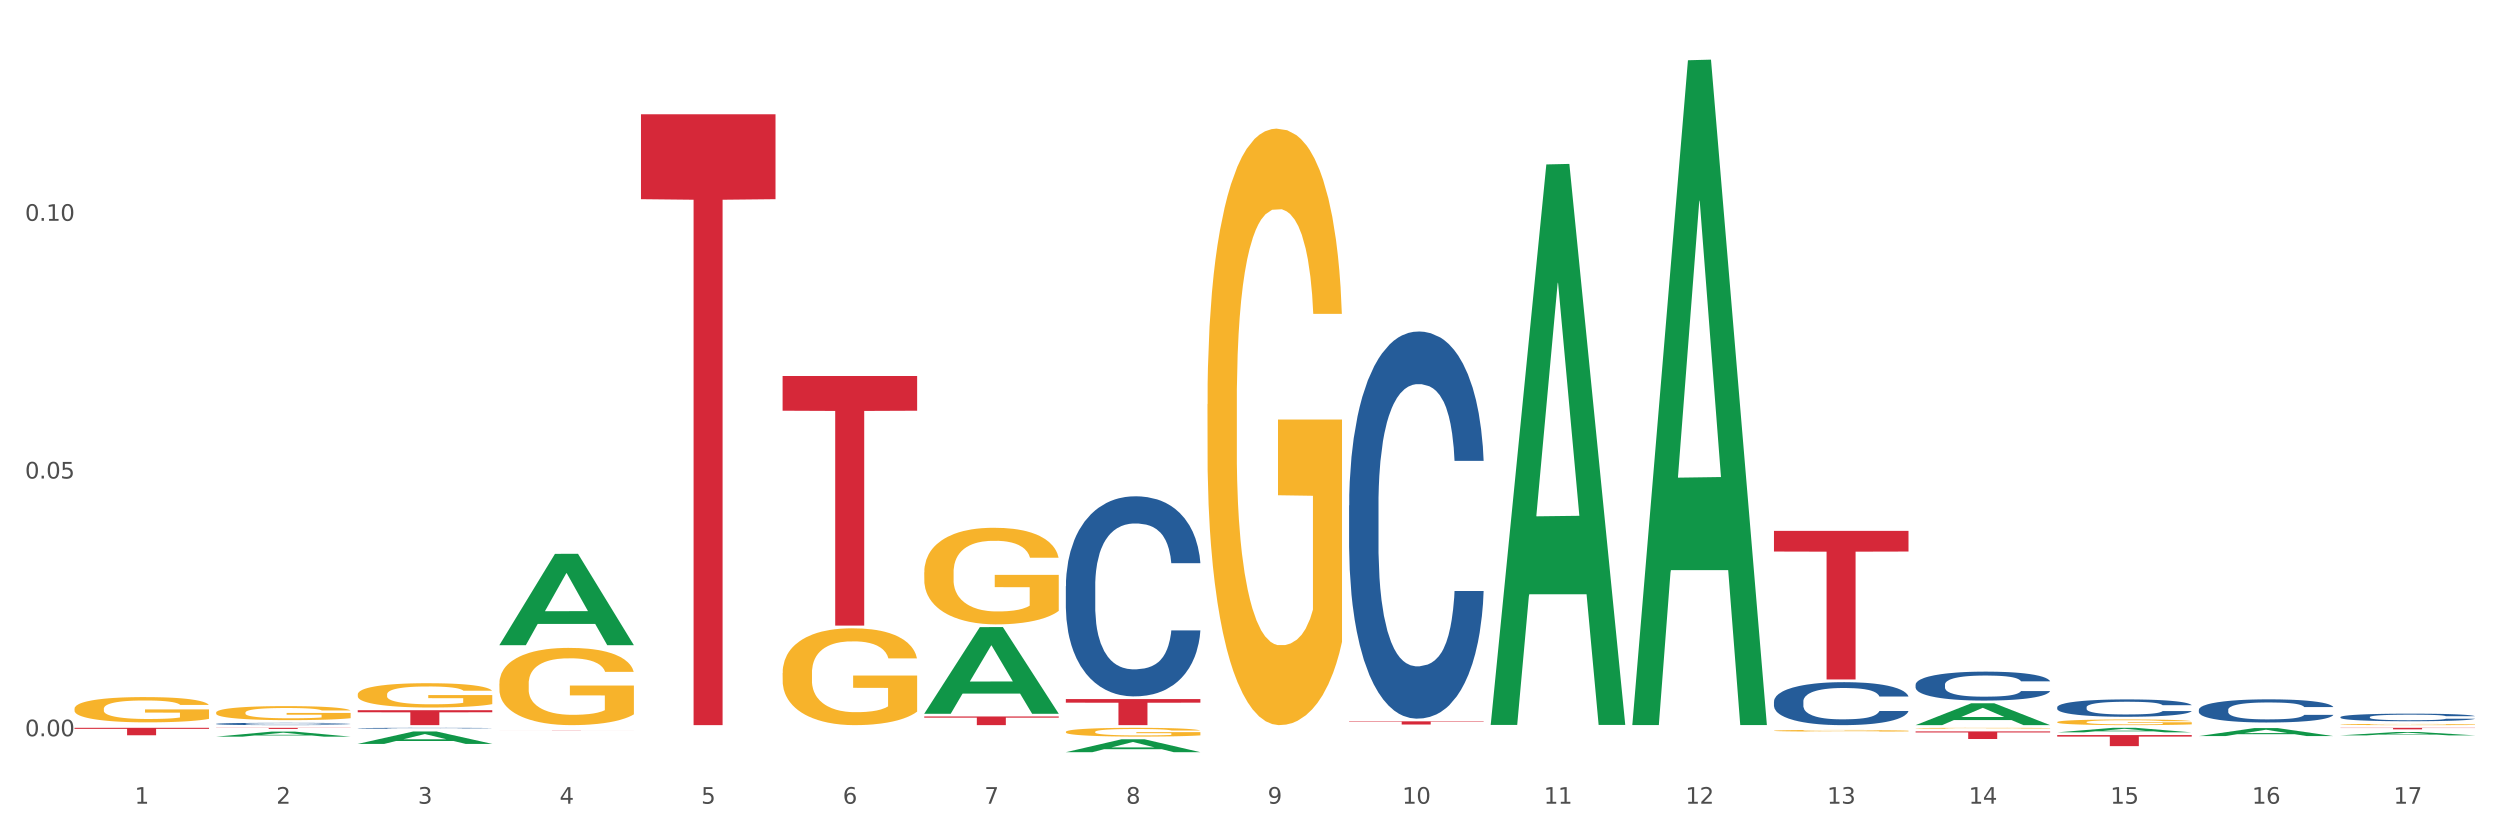 <?xml version="1.0" encoding="utf-8" standalone="no"?>
<!DOCTYPE svg PUBLIC "-//W3C//DTD SVG 1.1//EN"
  "http://www.w3.org/Graphics/SVG/1.1/DTD/svg11.dtd">
<svg xmlns:xlink="http://www.w3.org/1999/xlink" width="1080pt" height="360pt" viewBox="0 0 1080 360" xmlns="http://www.w3.org/2000/svg" version="1.1">
 <rect x="0" y="0" width="1080" height="360" fill="#333333" stroke="none"/>
 <defs>
  <style type="text/css">*{stroke-linejoin: round; stroke-linecap: butt}</style>
 </defs>
 <g id="figure_1">
  <g id="patch_1">
   <path d="M 0 360 
L 1080 360 
L 1080 0 
L 0 0 
z
" style="fill: #ffffff; stroke: #ffffff; stroke-linejoin: miter"/>
  </g>
  <g id="axes_1">
   <g id="matplotlib.axis_1">
    <g id="xtick_1">
     <g id="text_1">
      <!-- 1 -->
      <g style="fill: #4d4d4d" transform="translate(58.182 347.204) scale(0.096 -0.096)">
       <defs>
        <path id="DejaVuSans-31" d="M 794 531 
L 1825 531 
L 1825 4091 
L 703 3866 
L 703 4441 
L 1819 4666 
L 2450 4666 
L 2450 531 
L 3481 531 
L 3481 0 
L 794 0 
L 794 531 
z
" transform="scale(0.016)"/>
       </defs>
       <use xlink:href="#DejaVuSans-31"/>
      </g>
     </g>
    </g>
    <g id="xtick_2">
     <g id="text_2">
      <!-- 2 -->
      <g style="fill: #4d4d4d" transform="translate(119.364 347.204) scale(0.096 -0.096)">
       <defs>
        <path id="DejaVuSans-32" d="M 1228 531 
L 3431 531 
L 3431 0 
L 469 0 
L 469 531 
Q 828 903 1448 1529 
Q 2069 2156 2228 2338 
Q 2531 2678 2651 2914 
Q 2772 3150 2772 3378 
Q 2772 3750 2511 3984 
Q 2250 4219 1831 4219 
Q 1534 4219 1204 4116 
Q 875 4013 500 3803 
L 500 4441 
Q 881 4594 1212 4672 
Q 1544 4750 1819 4750 
Q 2544 4750 2975 4387 
Q 3406 4025 3406 3419 
Q 3406 3131 3298 2873 
Q 3191 2616 2906 2266 
Q 2828 2175 2409 1742 
Q 1991 1309 1228 531 
z
" transform="scale(0.016)"/>
       </defs>
       <use xlink:href="#DejaVuSans-32"/>
      </g>
     </g>
    </g>
    <g id="xtick_3">
     <g id="text_3">
      <!-- 3 -->
      <g style="fill: #4d4d4d" transform="translate(180.545 347.204) scale(0.096 -0.096)">
       <defs>
        <path id="DejaVuSans-33" d="M 2597 2516 
Q 3050 2419 3304 2112 
Q 3559 1806 3559 1356 
Q 3559 666 3084 287 
Q 2609 -91 1734 -91 
Q 1441 -91 1130 -33 
Q 819 25 488 141 
L 488 750 
Q 750 597 1062 519 
Q 1375 441 1716 441 
Q 2309 441 2620 675 
Q 2931 909 2931 1356 
Q 2931 1769 2642 2001 
Q 2353 2234 1838 2234 
L 1294 2234 
L 1294 2753 
L 1863 2753 
Q 2328 2753 2575 2939 
Q 2822 3125 2822 3475 
Q 2822 3834 2567 4026 
Q 2313 4219 1838 4219 
Q 1578 4219 1281 4162 
Q 984 4106 628 3988 
L 628 4550 
Q 988 4650 1302 4700 
Q 1616 4750 1894 4750 
Q 2613 4750 3031 4423 
Q 3450 4097 3450 3541 
Q 3450 3153 3228 2886 
Q 3006 2619 2597 2516 
z
" transform="scale(0.016)"/>
       </defs>
       <use xlink:href="#DejaVuSans-33"/>
      </g>
     </g>
    </g>
    <g id="xtick_4">
     <g id="text_4">
      <!-- 4 -->
      <g style="fill: #4d4d4d" transform="translate(241.726 347.204) scale(0.096 -0.096)">
       <defs>
        <path id="DejaVuSans-34" d="M 2419 4116 
L 825 1625 
L 2419 1625 
L 2419 4116 
z
M 2253 4666 
L 3047 4666 
L 3047 1625 
L 3713 1625 
L 3713 1100 
L 3047 1100 
L 3047 0 
L 2419 0 
L 2419 1100 
L 313 1100 
L 313 1709 
L 2253 4666 
z
" transform="scale(0.016)"/>
       </defs>
       <use xlink:href="#DejaVuSans-34"/>
      </g>
     </g>
    </g>
    <g id="xtick_5">
     <g id="text_5">
      <!-- 5 -->
      <g style="fill: #4d4d4d" transform="translate(302.908 347.204) scale(0.096 -0.096)">
       <defs>
        <path id="DejaVuSans-35" d="M 691 4666 
L 3169 4666 
L 3169 4134 
L 1269 4134 
L 1269 2991 
Q 1406 3038 1543 3061 
Q 1681 3084 1819 3084 
Q 2600 3084 3056 2656 
Q 3513 2228 3513 1497 
Q 3513 744 3044 326 
Q 2575 -91 1722 -91 
Q 1428 -91 1123 -41 
Q 819 9 494 109 
L 494 744 
Q 775 591 1075 516 
Q 1375 441 1709 441 
Q 2250 441 2565 725 
Q 2881 1009 2881 1497 
Q 2881 1984 2565 2268 
Q 2250 2553 1709 2553 
Q 1456 2553 1204 2497 
Q 953 2441 691 2322 
L 691 4666 
z
" transform="scale(0.016)"/>
       </defs>
       <use xlink:href="#DejaVuSans-35"/>
      </g>
     </g>
    </g>
    <g id="xtick_6">
     <g id="text_6">
      <!-- 6 -->
      <g style="fill: #4d4d4d" transform="translate(364.089 347.204) scale(0.096 -0.096)">
       <defs>
        <path id="DejaVuSans-36" d="M 2113 2584 
Q 1688 2584 1439 2293 
Q 1191 2003 1191 1497 
Q 1191 994 1439 701 
Q 1688 409 2113 409 
Q 2538 409 2786 701 
Q 3034 994 3034 1497 
Q 3034 2003 2786 2293 
Q 2538 2584 2113 2584 
z
M 3366 4563 
L 3366 3988 
Q 3128 4100 2886 4159 
Q 2644 4219 2406 4219 
Q 1781 4219 1451 3797 
Q 1122 3375 1075 2522 
Q 1259 2794 1537 2939 
Q 1816 3084 2150 3084 
Q 2853 3084 3261 2657 
Q 3669 2231 3669 1497 
Q 3669 778 3244 343 
Q 2819 -91 2113 -91 
Q 1303 -91 875 529 
Q 447 1150 447 2328 
Q 447 3434 972 4092 
Q 1497 4750 2381 4750 
Q 2619 4750 2861 4703 
Q 3103 4656 3366 4563 
z
" transform="scale(0.016)"/>
       </defs>
       <use xlink:href="#DejaVuSans-36"/>
      </g>
     </g>
    </g>
    <g id="xtick_7">
     <g id="text_7">
      <!-- 7 -->
      <g style="fill: #4d4d4d" transform="translate(425.271 347.204) scale(0.096 -0.096)">
       <defs>
        <path id="DejaVuSans-37" d="M 525 4666 
L 3525 4666 
L 3525 4397 
L 1831 0 
L 1172 0 
L 2766 4134 
L 525 4134 
L 525 4666 
z
" transform="scale(0.016)"/>
       </defs>
       <use xlink:href="#DejaVuSans-37"/>
      </g>
     </g>
    </g>
    <g id="xtick_8">
     <g id="text_8">
      <!-- 8 -->
      <g style="fill: #4d4d4d" transform="translate(486.452 347.204) scale(0.096 -0.096)">
       <defs>
        <path id="DejaVuSans-38" d="M 2034 2216 
Q 1584 2216 1326 1975 
Q 1069 1734 1069 1313 
Q 1069 891 1326 650 
Q 1584 409 2034 409 
Q 2484 409 2743 651 
Q 3003 894 3003 1313 
Q 3003 1734 2745 1975 
Q 2488 2216 2034 2216 
z
M 1403 2484 
Q 997 2584 770 2862 
Q 544 3141 544 3541 
Q 544 4100 942 4425 
Q 1341 4750 2034 4750 
Q 2731 4750 3128 4425 
Q 3525 4100 3525 3541 
Q 3525 3141 3298 2862 
Q 3072 2584 2669 2484 
Q 3125 2378 3379 2068 
Q 3634 1759 3634 1313 
Q 3634 634 3220 271 
Q 2806 -91 2034 -91 
Q 1263 -91 848 271 
Q 434 634 434 1313 
Q 434 1759 690 2068 
Q 947 2378 1403 2484 
z
M 1172 3481 
Q 1172 3119 1398 2916 
Q 1625 2713 2034 2713 
Q 2441 2713 2670 2916 
Q 2900 3119 2900 3481 
Q 2900 3844 2670 4047 
Q 2441 4250 2034 4250 
Q 1625 4250 1398 4047 
Q 1172 3844 1172 3481 
z
" transform="scale(0.016)"/>
       </defs>
       <use xlink:href="#DejaVuSans-38"/>
      </g>
     </g>
    </g>
    <g id="xtick_9">
     <g id="text_9">
      <!-- 9 -->
      <g style="fill: #4d4d4d" transform="translate(547.634 347.204) scale(0.096 -0.096)">
       <defs>
        <path id="DejaVuSans-39" d="M 703 97 
L 703 672 
Q 941 559 1184 500 
Q 1428 441 1663 441 
Q 2288 441 2617 861 
Q 2947 1281 2994 2138 
Q 2813 1869 2534 1725 
Q 2256 1581 1919 1581 
Q 1219 1581 811 2004 
Q 403 2428 403 3163 
Q 403 3881 828 4315 
Q 1253 4750 1959 4750 
Q 2769 4750 3195 4129 
Q 3622 3509 3622 2328 
Q 3622 1225 3098 567 
Q 2575 -91 1691 -91 
Q 1453 -91 1209 -44 
Q 966 3 703 97 
z
M 1959 2075 
Q 2384 2075 2632 2365 
Q 2881 2656 2881 3163 
Q 2881 3666 2632 3958 
Q 2384 4250 1959 4250 
Q 1534 4250 1286 3958 
Q 1038 3666 1038 3163 
Q 1038 2656 1286 2365 
Q 1534 2075 1959 2075 
z
" transform="scale(0.016)"/>
       </defs>
       <use xlink:href="#DejaVuSans-39"/>
      </g>
     </g>
    </g>
    <g id="xtick_10">
     <g id="text_10">
      <!-- 10 -->
      <g style="fill: #4d4d4d" transform="translate(605.761 347.204) scale(0.096 -0.096)">
       <defs>
        <path id="DejaVuSans-30" d="M 2034 4250 
Q 1547 4250 1301 3770 
Q 1056 3291 1056 2328 
Q 1056 1369 1301 889 
Q 1547 409 2034 409 
Q 2525 409 2770 889 
Q 3016 1369 3016 2328 
Q 3016 3291 2770 3770 
Q 2525 4250 2034 4250 
z
M 2034 4750 
Q 2819 4750 3233 4129 
Q 3647 3509 3647 2328 
Q 3647 1150 3233 529 
Q 2819 -91 2034 -91 
Q 1250 -91 836 529 
Q 422 1150 422 2328 
Q 422 3509 836 4129 
Q 1250 4750 2034 4750 
z
" transform="scale(0.016)"/>
       </defs>
       <use xlink:href="#DejaVuSans-31"/>
       <use xlink:href="#DejaVuSans-30" transform="translate(63.623 0)"/>
      </g>
     </g>
    </g>
    <g id="xtick_11">
     <g id="text_11">
      <!-- 11 -->
      <g style="fill: #4d4d4d" transform="translate(666.942 347.204) scale(0.096 -0.096)">
       <use xlink:href="#DejaVuSans-31"/>
       <use xlink:href="#DejaVuSans-31" transform="translate(63.623 0)"/>
      </g>
     </g>
    </g>
    <g id="xtick_12">
     <g id="text_12">
      <!-- 12 -->
      <g style="fill: #4d4d4d" transform="translate(728.124 347.204) scale(0.096 -0.096)">
       <use xlink:href="#DejaVuSans-31"/>
       <use xlink:href="#DejaVuSans-32" transform="translate(63.623 0)"/>
      </g>
     </g>
    </g>
    <g id="xtick_13">
     <g id="text_13">
      <!-- 13 -->
      <g style="fill: #4d4d4d" transform="translate(789.305 347.204) scale(0.096 -0.096)">
       <use xlink:href="#DejaVuSans-31"/>
       <use xlink:href="#DejaVuSans-33" transform="translate(63.623 0)"/>
      </g>
     </g>
    </g>
    <g id="xtick_14">
     <g id="text_14">
      <!-- 14 -->
      <g style="fill: #4d4d4d" transform="translate(850.487 347.204) scale(0.096 -0.096)">
       <use xlink:href="#DejaVuSans-31"/>
       <use xlink:href="#DejaVuSans-34" transform="translate(63.623 0)"/>
      </g>
     </g>
    </g>
    <g id="xtick_15">
     <g id="text_15">
      <!-- 15 -->
      <g style="fill: #4d4d4d" transform="translate(911.668 347.204) scale(0.096 -0.096)">
       <use xlink:href="#DejaVuSans-31"/>
       <use xlink:href="#DejaVuSans-35" transform="translate(63.623 0)"/>
      </g>
     </g>
    </g>
    <g id="xtick_16">
     <g id="text_16">
      <!-- 16 -->
      <g style="fill: #4d4d4d" transform="translate(972.849 347.204) scale(0.096 -0.096)">
       <use xlink:href="#DejaVuSans-31"/>
       <use xlink:href="#DejaVuSans-36" transform="translate(63.623 0)"/>
      </g>
     </g>
    </g>
    <g id="xtick_17">
     <g id="text_17">
      <!-- 17 -->
      <g style="fill: #4d4d4d" transform="translate(1034.031 347.204) scale(0.096 -0.096)">
       <use xlink:href="#DejaVuSans-31"/>
       <use xlink:href="#DejaVuSans-37" transform="translate(63.623 0)"/>
      </g>
     </g>
    </g>
    <g id="xtick_18"/>
    <g id="xtick_19"/>
    <g id="xtick_20"/>
    <g id="xtick_21"/>
    <g id="xtick_22"/>
    <g id="xtick_23"/>
    <g id="xtick_24"/>
    <g id="xtick_25"/>
    <g id="xtick_26"/>
    <g id="xtick_27"/>
    <g id="xtick_28"/>
    <g id="xtick_29"/>
    <g id="xtick_30"/>
    <g id="xtick_31"/>
    <g id="xtick_32"/>
    <g id="xtick_33"/>
   </g>
   <g id="matplotlib.axis_2">
    <g id="ytick_1">
     <g id="text_18">
      <!-- 0.00 -->
      <g style="fill: #4d4d4d" transform="translate(10.8 318.066) scale(0.096 -0.096)">
       <defs>
        <path id="DejaVuSans-2e" d="M 684 794 
L 1344 794 
L 1344 0 
L 684 0 
L 684 794 
z
" transform="scale(0.016)"/>
       </defs>
       <use xlink:href="#DejaVuSans-30"/>
       <use xlink:href="#DejaVuSans-2e" transform="translate(63.623 0)"/>
       <use xlink:href="#DejaVuSans-30" transform="translate(95.41 0)"/>
       <use xlink:href="#DejaVuSans-30" transform="translate(159.033 0)"/>
      </g>
     </g>
    </g>
    <g id="ytick_2">
     <g id="text_19">
      <!-- 0.05 -->
      <g style="fill: #4d4d4d" transform="translate(10.8 206.727) scale(0.096 -0.096)">
       <use xlink:href="#DejaVuSans-30"/>
       <use xlink:href="#DejaVuSans-2e" transform="translate(63.623 0)"/>
       <use xlink:href="#DejaVuSans-30" transform="translate(95.41 0)"/>
       <use xlink:href="#DejaVuSans-35" transform="translate(159.033 0)"/>
      </g>
     </g>
    </g>
    <g id="ytick_3">
     <g id="text_20">
      <!-- 0.10 -->
      <g style="fill: #4d4d4d" transform="translate(10.8 95.389) scale(0.096 -0.096)">
       <use xlink:href="#DejaVuSans-30"/>
       <use xlink:href="#DejaVuSans-2e" transform="translate(63.623 0)"/>
       <use xlink:href="#DejaVuSans-31" transform="translate(95.41 0)"/>
       <use xlink:href="#DejaVuSans-30" transform="translate(159.033 0)"/>
      </g>
     </g>
    </g>
    <g id="ytick_4"/>
    <g id="ytick_5"/>
    <g id="ytick_6"/>
   </g>
   <g id="PolyCollection_1">
    <path d="M 93.356 318.234 
L 93.416 318.232 
L 117.384 316.051 
L 127.331 316.049 
L 151.479 318.239 
L 139.974 318.239 
L 134.761 317.729 
L 110.014 317.729 
L 109.834 317.737 
L 104.801 318.239 
L 93.356 318.239 
L 93.356 318.234 
L 113.13 317.424 
L 131.645 317.422 
L 122.478 316.516 
L 122.358 316.511 
L 122.238 316.518 
L 113.07 317.422 
L 113.13 317.424 
L 93.356 318.234 
z
" clip-path="url(#p94c4b6e1fd)" style="fill: #109648"/>
    <path d="M 154.538 321.357 
L 154.598 321.352 
L 178.566 315.989 
L 188.512 315.984 
L 212.66 321.367 
L 201.156 321.367 
L 195.943 320.114 
L 171.196 320.114 
L 171.016 320.134 
L 165.983 321.367 
L 154.538 321.367 
L 154.538 321.357 
L 174.311 319.366 
L 192.827 319.361 
L 183.659 317.132 
L 183.539 317.122 
L 183.419 317.137 
L 174.251 319.361 
L 174.311 319.366 
L 154.538 321.357 
z
" clip-path="url(#p94c4b6e1fd)" style="fill: #109648"/>
    <path d="M 215.719 278.658 
L 215.779 278.621 
L 239.747 239.266 
L 249.694 239.229 
L 273.842 278.733 
L 262.337 278.733 
L 257.124 269.534 
L 232.377 269.534 
L 232.197 269.682 
L 227.164 278.733 
L 215.719 278.733 
L 215.719 278.658 
L 235.493 264.044 
L 254.008 264.007 
L 244.84 247.649 
L 244.72 247.575 
L 244.601 247.686 
L 235.433 264.007 
L 235.493 264.044 
L 215.719 278.658 
z
" clip-path="url(#p94c4b6e1fd)" style="fill: #109648"/>
    <path d="M 399.263 308.289 
L 399.323 308.254 
L 423.291 270.921 
L 433.238 270.886 
L 457.386 308.359 
L 445.881 308.359 
L 440.668 299.633 
L 415.921 299.633 
L 415.741 299.774 
L 410.708 308.359 
L 399.263 308.359 
L 399.263 308.289 
L 419.037 294.425 
L 437.552 294.39 
L 428.385 278.873 
L 428.265 278.803 
L 428.145 278.908 
L 418.977 294.39 
L 419.037 294.425 
L 399.263 308.289 
z
" clip-path="url(#p94c4b6e1fd)" style="fill: #109648"/>
    <path d="M 460.445 324.939 
L 460.505 324.934 
L 484.473 319.371 
L 494.42 319.365 
L 518.567 324.95 
L 507.063 324.95 
L 501.85 323.649 
L 477.103 323.649 
L 476.923 323.67 
L 471.89 324.95 
L 460.445 324.95 
L 460.445 324.939 
L 480.218 322.873 
L 498.734 322.868 
L 489.566 320.556 
L 489.446 320.545 
L 489.326 320.561 
L 480.159 322.868 
L 480.218 322.873 
L 460.445 324.939 
z
" clip-path="url(#p94c4b6e1fd)" style="fill: #109648"/>
    <path d="M 643.989 312.716 
L 644.049 312.489 
L 668.017 71.034 
L 677.964 70.806 
L 702.112 313.171 
L 690.607 313.171 
L 685.394 256.733 
L 660.647 256.733 
L 660.467 257.644 
L 655.434 313.171 
L 643.989 313.171 
L 643.989 312.716 
L 663.763 223.052 
L 682.278 222.825 
L 673.11 122.465 
L 672.99 122.01 
L 672.871 122.693 
L 663.703 222.825 
L 663.763 223.052 
L 643.989 312.716 
z
" clip-path="url(#p94c4b6e1fd)" style="fill: #109648"/>
    <path d="M 705.171 312.703 
L 705.23 312.433 
L 729.198 26.029 
L 739.145 25.759 
L 763.293 313.243 
L 751.788 313.243 
L 746.575 246.298 
L 721.828 246.298 
L 721.649 247.378 
L 716.615 313.243 
L 705.171 313.243 
L 705.171 312.703 
L 724.944 206.347 
L 743.459 206.078 
L 734.292 87.035 
L 734.172 86.495 
L 734.052 87.305 
L 724.884 206.078 
L 724.944 206.347 
L 705.171 312.703 
z
" clip-path="url(#p94c4b6e1fd)" style="fill: #109648"/>
    <path d="M 827.533 313.246 
L 827.593 313.237 
L 851.561 303.816 
L 861.508 303.807 
L 885.656 313.264 
L 874.151 313.264 
L 868.938 311.061 
L 844.191 311.061 
L 844.011 311.097 
L 838.978 313.264 
L 827.533 313.264 
L 827.533 313.246 
L 847.307 309.747 
L 865.822 309.738 
L 856.654 305.822 
L 856.535 305.805 
L 856.415 305.831 
L 847.247 309.738 
L 847.307 309.747 
L 827.533 313.246 
z
" clip-path="url(#p94c4b6e1fd)" style="fill: #109648"/>
    <path d="M 888.715 316.378 
L 888.775 316.376 
L 912.743 314.42 
L 922.689 314.418 
L 946.837 316.381 
L 935.333 316.381 
L 930.12 315.924 
L 905.373 315.924 
L 905.193 315.932 
L 900.16 316.381 
L 888.715 316.381 
L 888.715 316.378 
L 908.488 315.651 
L 927.004 315.65 
L 917.836 314.837 
L 917.716 314.833 
L 917.596 314.839 
L 908.428 315.65 
L 908.488 315.651 
L 888.715 316.378 
z
" clip-path="url(#p94c4b6e1fd)" style="fill: #109648"/>
    <path d="M 949.896 317.985 
L 949.956 317.982 
L 973.924 314.521 
L 983.871 314.518 
L 1008.019 317.991 
L 996.514 317.991 
L 991.301 317.183 
L 966.554 317.183 
L 966.374 317.196 
L 961.341 317.991 
L 949.896 317.991 
L 949.896 317.985 
L 969.67 316.7 
L 988.185 316.697 
L 979.017 315.258 
L 978.897 315.252 
L 978.778 315.262 
L 969.61 316.697 
L 969.67 316.7 
L 949.896 317.985 
z
" clip-path="url(#p94c4b6e1fd)" style="fill: #109648"/>
    <path d="M 1011.078 317.676 
L 1011.138 317.675 
L 1035.106 316.231 
L 1045.052 316.229 
L 1069.2 317.679 
L 1057.695 317.679 
L 1052.482 317.341 
L 1027.735 317.341 
L 1027.556 317.347 
L 1022.522 317.679 
L 1011.078 317.679 
L 1011.078 317.676 
L 1030.851 317.14 
L 1049.366 317.138 
L 1040.199 316.538 
L 1040.079 316.536 
L 1039.959 316.54 
L 1030.791 317.138 
L 1030.851 317.14 
L 1011.078 317.676 
z
" clip-path="url(#p94c4b6e1fd)" style="fill: #109648"/>
    <path d="M 1011.078 312.982 
L 1011.146 312.982 
L 1011.146 312.965 
L 1011.284 312.95 
L 1011.97 312.914 
L 1012.999 312.884 
L 1013.754 312.869 
L 1014.509 312.856 
L 1015.401 312.843 
L 1016.499 312.829 
L 1018.489 312.81 
L 1019.724 312.8 
L 1021.234 312.789 
L 1023.978 312.774 
L 1025.969 312.765 
L 1028.027 312.758 
L 1031.39 312.75 
L 1033.585 312.746 
L 1035.919 312.743 
L 1038.732 312.741 
L 1040.859 312.741 
L 1045.526 312.742 
L 1049.506 312.746 
L 1051.427 312.75 
L 1053.897 312.755 
L 1055.201 312.759 
L 1057.328 312.767 
L 1059.524 312.777 
L 1061.034 312.785 
L 1063.299 312.802 
L 1065.014 312.818 
L 1066.592 312.838 
L 1067.416 312.852 
L 1068.033 312.865 
L 1068.582 312.88 
L 1069.131 312.903 
L 1056.78 312.903 
L 1056.299 312.886 
L 1055.544 312.87 
L 1054.446 312.855 
L 1053.486 312.846 
L 1051.839 312.834 
L 1050.329 312.826 
L 1048.751 312.82 
L 1046.829 312.816 
L 1045.32 312.813 
L 1043.192 312.811 
L 1039.007 312.812 
L 1036.193 312.816 
L 1034.272 312.82 
L 1033.037 312.825 
L 1031.939 312.829 
L 1030.703 312.836 
L 1029.262 312.846 
L 1028.233 312.855 
L 1027.204 312.867 
L 1026.38 312.878 
L 1025.625 312.892 
L 1025.008 312.906 
L 1024.527 312.921 
L 1024.116 312.939 
L 1023.773 312.969 
L 1023.773 313.034 
L 1023.91 313.049 
L 1024.253 313.069 
L 1024.665 313.084 
L 1025.351 313.101 
L 1025.969 313.113 
L 1027.135 313.13 
L 1028.439 313.145 
L 1029.468 313.154 
L 1030.498 313.161 
L 1032.282 313.172 
L 1034.272 313.181 
L 1035.987 313.186 
L 1038.32 313.191 
L 1039.899 313.192 
L 1041.271 313.193 
L 1044.634 313.193 
L 1047.035 313.192 
L 1049.712 313.189 
L 1051.77 313.184 
L 1053.486 313.179 
L 1055.407 313.17 
L 1056.642 313.162 
L 1056.642 313.063 
L 1041.546 313.062 
L 1041.546 312.996 
L 1069.2 312.996 
L 1069.2 313.191 
L 1068.033 313.201 
L 1066.73 313.21 
L 1065.357 313.218 
L 1063.299 313.228 
L 1060.828 313.237 
L 1058.632 313.244 
L 1056.299 313.25 
L 1053.554 313.255 
L 1049.986 313.26 
L 1047.79 313.262 
L 1045.045 313.263 
L 1041.82 313.264 
L 1039.007 313.263 
L 1036.262 313.26 
L 1033.38 313.256 
L 1030.566 313.25 
L 1028.439 313.244 
L 1026.312 313.236 
L 1024.047 313.226 
L 1022.263 313.216 
L 1020.891 313.208 
L 1019.381 313.197 
L 1017.734 313.182 
L 1016.499 313.17 
L 1015.401 313.156 
L 1014.234 313.139 
L 1013.411 313.124 
L 1012.587 313.106 
L 1012.107 313.092 
L 1011.558 313.07 
L 1011.146 313.04 
L 1011.078 312.982 
z
" clip-path="url(#p94c4b6e1fd)" style="fill: #f7b32b"/>
    <path d="M 888.715 311.944 
L 888.783 311.941 
L 888.783 311.861 
L 888.921 311.791 
L 889.607 311.623 
L 890.636 311.484 
L 891.391 311.41 
L 892.146 311.35 
L 893.038 311.289 
L 894.136 311.227 
L 896.126 311.135 
L 897.361 311.088 
L 898.871 311.038 
L 901.616 310.967 
L 903.606 310.926 
L 905.664 310.893 
L 909.027 310.852 
L 911.223 310.834 
L 913.556 310.821 
L 916.369 310.812 
L 918.497 310.81 
L 923.163 310.816 
L 927.143 310.837 
L 929.064 310.852 
L 931.535 310.879 
L 932.838 310.897 
L 934.966 310.933 
L 937.162 310.98 
L 938.671 311.02 
L 940.936 311.097 
L 942.651 311.173 
L 944.23 311.267 
L 945.053 311.332 
L 945.671 311.392 
L 946.22 311.462 
L 946.769 311.572 
L 934.417 311.572 
L 933.936 311.493 
L 933.182 311.419 
L 932.084 311.348 
L 931.123 311.303 
L 929.476 311.247 
L 927.966 311.211 
L 926.388 311.184 
L 924.467 311.162 
L 922.957 311.15 
L 920.83 311.141 
L 916.644 311.144 
L 913.83 311.162 
L 911.909 311.184 
L 910.674 311.204 
L 909.576 311.227 
L 908.341 311.258 
L 906.899 311.305 
L 905.87 311.348 
L 904.841 311.401 
L 904.017 311.455 
L 903.263 311.518 
L 902.645 311.585 
L 902.165 311.655 
L 901.753 311.74 
L 901.41 311.881 
L 901.41 312.188 
L 901.547 312.257 
L 901.89 312.349 
L 902.302 312.419 
L 902.988 312.502 
L 903.606 312.558 
L 904.772 312.638 
L 906.076 312.706 
L 907.105 312.748 
L 908.135 312.784 
L 909.919 312.833 
L 911.909 312.874 
L 913.624 312.898 
L 915.958 312.921 
L 917.536 312.93 
L 918.908 312.934 
L 922.271 312.934 
L 924.672 312.927 
L 927.349 312.912 
L 929.407 312.892 
L 931.123 312.867 
L 933.044 312.827 
L 934.279 312.789 
L 934.279 312.32 
L 919.183 312.318 
L 919.183 312.006 
L 946.837 312.006 
L 946.837 312.921 
L 945.671 312.968 
L 944.367 313.01 
L 942.994 313.049 
L 940.936 313.096 
L 938.465 313.14 
L 936.269 313.172 
L 933.936 313.199 
L 931.191 313.223 
L 927.623 313.246 
L 925.427 313.255 
L 922.682 313.261 
L 919.457 313.264 
L 916.644 313.259 
L 913.899 313.248 
L 911.017 313.228 
L 908.203 313.199 
L 906.076 313.17 
L 903.949 313.134 
L 901.684 313.087 
L 899.9 313.042 
L 898.528 313.001 
L 897.018 312.95 
L 895.371 312.883 
L 894.136 312.822 
L 893.038 312.759 
L 891.871 312.679 
L 891.048 312.609 
L 890.224 312.522 
L 889.744 312.457 
L 889.195 312.356 
L 888.783 312.215 
L 888.715 311.944 
z
" clip-path="url(#p94c4b6e1fd)" style="fill: #f7b32b"/>
    <path d="M 93.356 314.418 
L 151.479 314.418 
L 151.479 314.484 
L 128.615 314.485 
L 128.615 314.894 
L 116.082 314.894 
L 116.082 314.485 
L 93.356 314.484 
L 93.356 314.419 
L 93.356 314.418 
z
" clip-path="url(#p94c4b6e1fd)" style="fill: #d62839"/>
    <path d="M 32.175 314.418 
L 90.297 314.418 
L 90.297 314.866 
L 67.434 314.869 
L 67.434 317.641 
L 54.901 317.641 
L 54.901 314.869 
L 32.175 314.866 
L 32.175 314.421 
L 32.175 314.418 
z
" clip-path="url(#p94c4b6e1fd)" style="fill: #d62839"/>
    <path d="M 154.538 306.815 
L 212.66 306.815 
L 212.66 307.711 
L 189.797 307.717 
L 189.797 313.264 
L 177.263 313.264 
L 177.263 307.717 
L 154.538 307.711 
L 154.538 306.821 
L 154.538 306.815 
z
" clip-path="url(#p94c4b6e1fd)" style="fill: #d62839"/>
    <path d="M 582.808 311.615 
L 640.93 311.615 
L 640.93 311.807 
L 618.067 311.808 
L 618.067 312.994 
L 605.533 312.994 
L 605.533 311.808 
L 582.808 311.807 
L 582.808 311.617 
L 582.808 311.615 
z
" clip-path="url(#p94c4b6e1fd)" style="fill: #d62839"/>
    <path d="M 766.352 229.344 
L 824.474 229.344 
L 824.474 238.265 
L 801.611 238.326 
L 801.611 293.539 
L 789.078 293.539 
L 789.078 238.326 
L 766.352 238.265 
L 766.352 229.405 
L 766.352 229.344 
z
" clip-path="url(#p94c4b6e1fd)" style="fill: #d62839"/>
    <path d="M 399.263 309.514 
L 457.386 309.514 
L 457.386 310.035 
L 434.523 310.038 
L 434.523 313.264 
L 421.989 313.264 
L 421.989 310.038 
L 399.263 310.035 
L 399.263 309.517 
L 399.263 309.514 
z
" clip-path="url(#p94c4b6e1fd)" style="fill: #d62839"/>
    <path d="M 460.445 301.997 
L 518.567 301.997 
L 518.567 303.562 
L 495.704 303.573 
L 495.704 313.264 
L 483.17 313.264 
L 483.17 303.573 
L 460.445 303.562 
L 460.445 302.007 
L 460.445 301.997 
z
" clip-path="url(#p94c4b6e1fd)" style="fill: #d62839"/>
    <path d="M 276.901 49.373 
L 335.023 49.373 
L 335.023 86.044 
L 312.16 86.292 
L 312.16 313.252 
L 299.626 313.252 
L 299.626 86.292 
L 276.901 86.044 
L 276.901 49.621 
L 276.901 49.373 
z
" clip-path="url(#p94c4b6e1fd)" style="fill: #d62839"/>
    <path d="M 338.082 162.443 
L 396.204 162.443 
L 396.204 177.428 
L 373.341 177.529 
L 373.341 270.271 
L 360.808 270.271 
L 360.808 177.529 
L 338.082 177.428 
L 338.082 162.544 
L 338.082 162.443 
z
" clip-path="url(#p94c4b6e1fd)" style="fill: #d62839"/>
    <path d="M 827.533 314.596 
L 827.602 314.596 
L 827.602 314.583 
L 827.739 314.572 
L 828.425 314.546 
L 829.455 314.524 
L 830.21 314.513 
L 830.964 314.503 
L 831.857 314.494 
L 832.954 314.484 
L 834.945 314.469 
L 836.18 314.462 
L 837.689 314.454 
L 840.434 314.443 
L 842.424 314.437 
L 844.483 314.431 
L 847.845 314.425 
L 850.041 314.422 
L 852.374 314.42 
L 855.188 314.419 
L 857.315 314.418 
L 861.981 314.419 
L 865.961 314.422 
L 867.883 314.425 
L 870.353 314.429 
L 871.657 314.432 
L 873.784 314.438 
L 875.98 314.445 
L 877.49 314.451 
L 879.754 314.463 
L 881.47 314.475 
L 883.048 314.49 
L 883.872 314.5 
L 884.489 314.51 
L 885.038 314.521 
L 885.587 314.538 
L 873.235 314.538 
L 872.755 314.526 
L 872 314.514 
L 870.902 314.503 
L 869.941 314.496 
L 868.295 314.487 
L 866.785 314.481 
L 865.207 314.477 
L 863.285 314.474 
L 861.775 314.472 
L 859.648 314.47 
L 855.462 314.471 
L 852.649 314.474 
L 850.727 314.477 
L 849.492 314.48 
L 848.394 314.484 
L 847.159 314.489 
L 845.718 314.496 
L 844.689 314.503 
L 843.659 314.511 
L 842.836 314.52 
L 842.081 314.529 
L 841.464 314.54 
L 840.983 314.551 
L 840.571 314.564 
L 840.228 314.586 
L 840.228 314.635 
L 840.366 314.646 
L 840.709 314.66 
L 841.12 314.671 
L 841.807 314.684 
L 842.424 314.693 
L 843.591 314.705 
L 844.895 314.716 
L 845.924 314.723 
L 846.953 314.728 
L 848.737 314.736 
L 850.727 314.742 
L 852.443 314.746 
L 854.776 314.75 
L 856.354 314.751 
L 857.727 314.752 
L 861.089 314.752 
L 863.491 314.751 
L 866.167 314.748 
L 868.226 314.745 
L 869.941 314.741 
L 871.863 314.735 
L 873.098 314.729 
L 873.098 314.655 
L 858.001 314.655 
L 858.001 314.606 
L 885.656 314.606 
L 885.656 314.75 
L 884.489 314.757 
L 883.185 314.764 
L 881.813 314.77 
L 879.754 314.777 
L 877.284 314.784 
L 875.088 314.789 
L 872.755 314.793 
L 870.01 314.797 
L 866.442 314.801 
L 864.246 314.802 
L 861.501 314.803 
L 858.276 314.804 
L 855.462 314.803 
L 852.717 314.801 
L 849.835 314.798 
L 847.022 314.793 
L 844.895 314.789 
L 842.767 314.783 
L 840.503 314.776 
L 838.719 314.769 
L 837.346 314.762 
L 835.837 314.754 
L 834.19 314.744 
L 832.954 314.734 
L 831.857 314.724 
L 830.69 314.712 
L 829.867 314.701 
L 829.043 314.687 
L 828.563 314.677 
L 828.014 314.661 
L 827.602 314.639 
L 827.533 314.596 
z
" clip-path="url(#p94c4b6e1fd)" style="fill: #f7b32b"/>
    <path d="M 766.352 315.669 
L 766.421 315.669 
L 766.421 315.645 
L 766.558 315.624 
L 767.244 315.575 
L 768.273 315.534 
L 769.028 315.512 
L 769.783 315.495 
L 770.675 315.477 
L 771.773 315.458 
L 773.763 315.431 
L 774.998 315.417 
L 776.508 315.403 
L 779.253 315.382 
L 781.243 315.37 
L 783.301 315.36 
L 786.664 315.348 
L 788.86 315.343 
L 791.193 315.339 
L 794.006 315.336 
L 796.134 315.336 
L 800.8 315.338 
L 804.78 315.344 
L 806.701 315.348 
L 809.172 315.356 
L 810.476 315.361 
L 812.603 315.372 
L 814.799 315.386 
L 816.308 315.398 
L 818.573 315.42 
L 820.288 315.442 
L 821.867 315.47 
L 822.69 315.489 
L 823.308 315.507 
L 823.857 315.528 
L 824.406 315.56 
L 812.054 315.56 
L 811.574 315.537 
L 810.819 315.515 
L 809.721 315.494 
L 808.76 315.481 
L 807.113 315.464 
L 805.603 315.454 
L 804.025 315.446 
L 802.104 315.439 
L 800.594 315.436 
L 798.467 315.433 
L 794.281 315.434 
L 791.467 315.439 
L 789.546 315.446 
L 788.311 315.452 
L 787.213 315.458 
L 785.978 315.468 
L 784.537 315.481 
L 783.507 315.494 
L 782.478 315.51 
L 781.655 315.526 
L 780.9 315.544 
L 780.282 315.564 
L 779.802 315.584 
L 779.39 315.609 
L 779.047 315.651 
L 779.047 315.741 
L 779.184 315.762 
L 779.527 315.789 
L 779.939 315.809 
L 780.625 315.833 
L 781.243 315.85 
L 782.409 315.874 
L 783.713 315.893 
L 784.743 315.906 
L 785.772 315.916 
L 787.556 315.931 
L 789.546 315.943 
L 791.262 315.95 
L 793.595 315.957 
L 795.173 315.959 
L 796.545 315.961 
L 799.908 315.961 
L 802.31 315.959 
L 804.986 315.954 
L 807.044 315.948 
L 808.76 315.941 
L 810.681 315.929 
L 811.917 315.918 
L 811.917 315.78 
L 796.82 315.779 
L 796.82 315.688 
L 824.474 315.688 
L 824.474 315.957 
L 823.308 315.971 
L 822.004 315.983 
L 820.632 315.994 
L 818.573 316.008 
L 816.103 316.021 
L 813.907 316.031 
L 811.574 316.038 
L 808.829 316.046 
L 805.26 316.052 
L 803.064 316.055 
L 800.32 316.057 
L 797.094 316.058 
L 794.281 316.056 
L 791.536 316.053 
L 788.654 316.047 
L 785.84 316.038 
L 783.713 316.03 
L 781.586 316.019 
L 779.321 316.005 
L 777.537 315.992 
L 776.165 315.98 
L 774.655 315.965 
L 773.008 315.945 
L 771.773 315.928 
L 770.675 315.909 
L 769.509 315.885 
L 768.685 315.865 
L 767.862 315.839 
L 767.381 315.82 
L 766.832 315.791 
L 766.421 315.749 
L 766.352 315.669 
z
" clip-path="url(#p94c4b6e1fd)" style="fill: #f7b32b"/>
    <path d="M 154.538 300.003 
L 154.606 299.993 
L 154.606 299.648 
L 154.744 299.35 
L 155.43 298.63 
L 156.459 298.034 
L 157.214 297.717 
L 157.969 297.458 
L 158.861 297.198 
L 159.959 296.93 
L 161.949 296.536 
L 163.184 296.334 
L 164.694 296.123 
L 167.439 295.815 
L 169.429 295.643 
L 171.487 295.499 
L 174.85 295.326 
L 177.046 295.249 
L 179.379 295.191 
L 182.192 295.153 
L 184.32 295.143 
L 188.986 295.172 
L 192.966 295.258 
L 194.887 295.326 
L 197.358 295.441 
L 198.661 295.518 
L 200.789 295.671 
L 202.985 295.873 
L 204.494 296.046 
L 206.759 296.373 
L 208.474 296.699 
L 210.053 297.102 
L 210.876 297.381 
L 211.494 297.64 
L 212.043 297.938 
L 212.592 298.409 
L 200.24 298.409 
L 199.759 298.073 
L 199.005 297.756 
L 197.907 297.448 
L 196.946 297.256 
L 195.299 297.016 
L 193.789 296.862 
L 192.211 296.747 
L 190.29 296.651 
L 188.78 296.603 
L 186.653 296.565 
L 182.467 296.574 
L 179.653 296.651 
L 177.732 296.747 
L 176.497 296.834 
L 175.399 296.93 
L 174.164 297.064 
L 172.723 297.266 
L 171.693 297.448 
L 170.664 297.679 
L 169.84 297.909 
L 169.086 298.178 
L 168.468 298.466 
L 167.988 298.764 
L 167.576 299.129 
L 167.233 299.734 
L 167.233 301.05 
L 167.37 301.348 
L 167.713 301.741 
L 168.125 302.039 
L 168.811 302.394 
L 169.429 302.635 
L 170.595 302.98 
L 171.899 303.268 
L 172.928 303.451 
L 173.958 303.605 
L 175.742 303.816 
L 177.732 303.989 
L 179.447 304.094 
L 181.781 304.191 
L 183.359 304.229 
L 184.731 304.248 
L 188.094 304.248 
L 190.495 304.219 
L 193.172 304.152 
L 195.23 304.066 
L 196.946 303.96 
L 198.867 303.787 
L 200.102 303.624 
L 200.102 301.617 
L 185.006 301.607 
L 185.006 300.272 
L 212.66 300.272 
L 212.66 304.191 
L 211.494 304.392 
L 210.19 304.575 
L 208.817 304.738 
L 206.759 304.94 
L 204.288 305.132 
L 202.092 305.266 
L 199.759 305.381 
L 197.014 305.487 
L 193.446 305.583 
L 191.25 305.622 
L 188.505 305.65 
L 185.28 305.66 
L 182.467 305.641 
L 179.722 305.593 
L 176.84 305.506 
L 174.026 305.381 
L 171.899 305.257 
L 169.772 305.103 
L 167.507 304.901 
L 165.723 304.709 
L 164.351 304.536 
L 162.841 304.315 
L 161.194 304.027 
L 159.959 303.768 
L 158.861 303.499 
L 157.694 303.153 
L 156.871 302.856 
L 156.048 302.481 
L 155.567 302.202 
L 155.018 301.77 
L 154.606 301.165 
L 154.538 300.003 
z
" clip-path="url(#p94c4b6e1fd)" style="fill: #f7b32b"/>
    <path d="M 215.719 295.31 
L 215.788 295.28 
L 215.788 294.183 
L 215.925 293.238 
L 216.611 290.952 
L 217.641 289.062 
L 218.395 288.056 
L 219.15 287.233 
L 220.042 286.41 
L 221.14 285.557 
L 223.13 284.307 
L 224.366 283.667 
L 225.875 282.996 
L 228.62 282.021 
L 230.61 281.472 
L 232.669 281.015 
L 236.031 280.466 
L 238.227 280.222 
L 240.56 280.04 
L 243.374 279.918 
L 245.501 279.887 
L 250.167 279.979 
L 254.147 280.253 
L 256.069 280.466 
L 258.539 280.832 
L 259.843 281.076 
L 261.97 281.564 
L 264.166 282.204 
L 265.676 282.752 
L 267.94 283.789 
L 269.656 284.825 
L 271.234 286.105 
L 272.057 286.989 
L 272.675 287.812 
L 273.224 288.757 
L 273.773 290.251 
L 261.421 290.251 
L 260.941 289.184 
L 260.186 288.178 
L 259.088 287.203 
L 258.127 286.593 
L 256.48 285.831 
L 254.971 285.343 
L 253.392 284.977 
L 251.471 284.673 
L 249.961 284.52 
L 247.834 284.398 
L 243.648 284.429 
L 240.835 284.673 
L 238.913 284.977 
L 237.678 285.252 
L 236.58 285.557 
L 235.345 285.983 
L 233.904 286.623 
L 232.875 287.203 
L 231.845 287.934 
L 231.022 288.666 
L 230.267 289.519 
L 229.649 290.434 
L 229.169 291.378 
L 228.757 292.537 
L 228.414 294.457 
L 228.414 298.633 
L 228.551 299.578 
L 228.895 300.827 
L 229.306 301.772 
L 229.993 302.9 
L 230.61 303.662 
L 231.777 304.759 
L 233.08 305.674 
L 234.11 306.253 
L 235.139 306.741 
L 236.923 307.411 
L 238.913 307.96 
L 240.629 308.295 
L 242.962 308.6 
L 244.54 308.722 
L 245.913 308.783 
L 249.275 308.783 
L 251.677 308.692 
L 254.353 308.478 
L 256.412 308.204 
L 258.127 307.869 
L 260.049 307.32 
L 261.284 306.802 
L 261.284 300.431 
L 246.187 300.401 
L 246.187 296.164 
L 273.842 296.164 
L 273.842 308.6 
L 272.675 309.24 
L 271.371 309.819 
L 269.999 310.337 
L 267.94 310.978 
L 265.47 311.587 
L 263.274 312.014 
L 260.941 312.38 
L 258.196 312.715 
L 254.628 313.02 
L 252.432 313.142 
L 249.687 313.233 
L 246.462 313.264 
L 243.648 313.203 
L 240.903 313.05 
L 238.021 312.776 
L 235.208 312.38 
L 233.08 311.983 
L 230.953 311.496 
L 228.689 310.856 
L 226.905 310.246 
L 225.532 309.697 
L 224.022 308.996 
L 222.376 308.082 
L 221.14 307.259 
L 220.042 306.405 
L 218.876 305.308 
L 218.052 304.363 
L 217.229 303.174 
L 216.749 302.291 
L 216.2 300.919 
L 215.788 298.999 
L 215.719 295.31 
z
" clip-path="url(#p94c4b6e1fd)" style="fill: #f7b32b"/>
    <path d="M 338.082 290.759 
L 338.151 290.721 
L 338.151 289.345 
L 338.288 288.161 
L 338.974 285.295 
L 340.003 282.926 
L 340.758 281.665 
L 341.513 280.634 
L 342.405 279.602 
L 343.503 278.532 
L 345.493 276.966 
L 346.728 276.163 
L 348.238 275.323 
L 350.983 274.1 
L 352.973 273.412 
L 355.032 272.839 
L 358.394 272.151 
L 360.59 271.846 
L 362.923 271.616 
L 365.737 271.464 
L 367.864 271.425 
L 372.53 271.54 
L 376.51 271.884 
L 378.431 272.151 
L 380.902 272.61 
L 382.206 272.915 
L 384.333 273.527 
L 386.529 274.329 
L 388.038 275.017 
L 390.303 276.316 
L 392.019 277.615 
L 393.597 279.22 
L 394.42 280.328 
L 395.038 281.36 
L 395.587 282.544 
L 396.136 284.416 
L 383.784 284.416 
L 383.304 283.079 
L 382.549 281.818 
L 381.451 280.595 
L 380.49 279.831 
L 378.843 278.876 
L 377.334 278.265 
L 375.755 277.806 
L 373.834 277.424 
L 372.324 277.233 
L 370.197 277.08 
L 366.011 277.118 
L 363.198 277.424 
L 361.276 277.806 
L 360.041 278.15 
L 358.943 278.532 
L 357.708 279.067 
L 356.267 279.869 
L 355.237 280.595 
L 354.208 281.512 
L 353.385 282.429 
L 352.63 283.499 
L 352.012 284.645 
L 351.532 285.83 
L 351.12 287.282 
L 350.777 289.689 
L 350.777 294.924 
L 350.914 296.108 
L 351.257 297.675 
L 351.669 298.859 
L 352.355 300.273 
L 352.973 301.228 
L 354.139 302.603 
L 355.443 303.75 
L 356.473 304.476 
L 357.502 305.087 
L 359.286 305.928 
L 361.276 306.615 
L 362.992 307.036 
L 365.325 307.418 
L 366.903 307.571 
L 368.276 307.647 
L 371.638 307.647 
L 374.04 307.532 
L 376.716 307.265 
L 378.775 306.921 
L 380.49 306.501 
L 382.412 305.813 
L 383.647 305.163 
L 383.647 297.178 
L 368.55 297.14 
L 368.55 291.829 
L 396.204 291.829 
L 396.204 307.418 
L 395.038 308.22 
L 393.734 308.946 
L 392.362 309.596 
L 390.303 310.398 
L 387.833 311.162 
L 385.637 311.697 
L 383.304 312.156 
L 380.559 312.576 
L 376.99 312.958 
L 374.795 313.111 
L 372.05 313.225 
L 368.824 313.264 
L 366.011 313.187 
L 363.266 312.996 
L 360.384 312.652 
L 357.571 312.156 
L 355.443 311.659 
L 353.316 311.048 
L 351.052 310.245 
L 349.267 309.481 
L 347.895 308.793 
L 346.385 307.914 
L 344.738 306.768 
L 343.503 305.737 
L 342.405 304.667 
L 341.239 303.291 
L 340.415 302.107 
L 339.592 300.617 
L 339.111 299.509 
L 338.562 297.789 
L 338.151 295.382 
L 338.082 290.759 
z
" clip-path="url(#p94c4b6e1fd)" style="fill: #f7b32b"/>
    <path d="M 399.263 247.281 
L 399.332 247.243 
L 399.332 245.871 
L 399.469 244.689 
L 400.156 241.831 
L 401.185 239.467 
L 401.94 238.21 
L 402.695 237.18 
L 403.587 236.151 
L 404.685 235.084 
L 406.675 233.521 
L 407.91 232.721 
L 409.419 231.882 
L 412.164 230.663 
L 414.154 229.977 
L 416.213 229.405 
L 419.575 228.719 
L 421.771 228.414 
L 424.104 228.185 
L 426.918 228.033 
L 429.045 227.995 
L 433.711 228.109 
L 437.691 228.452 
L 439.613 228.719 
L 442.083 229.176 
L 443.387 229.481 
L 445.514 230.091 
L 447.71 230.891 
L 449.22 231.577 
L 451.484 232.873 
L 453.2 234.169 
L 454.778 235.77 
L 455.602 236.876 
L 456.219 237.905 
L 456.768 239.086 
L 457.317 240.954 
L 444.965 240.954 
L 444.485 239.62 
L 443.73 238.362 
L 442.632 237.142 
L 441.672 236.38 
L 440.025 235.427 
L 438.515 234.817 
L 436.937 234.36 
L 435.015 233.979 
L 433.506 233.788 
L 431.378 233.636 
L 427.192 233.674 
L 424.379 233.979 
L 422.458 234.36 
L 421.222 234.703 
L 420.124 235.084 
L 418.889 235.618 
L 417.448 236.418 
L 416.419 237.142 
L 415.39 238.057 
L 414.566 238.972 
L 413.811 240.039 
L 413.194 241.183 
L 412.713 242.364 
L 412.302 243.813 
L 411.958 246.214 
L 411.958 251.436 
L 412.096 252.617 
L 412.439 254.18 
L 412.851 255.362 
L 413.537 256.772 
L 414.154 257.725 
L 415.321 259.097 
L 416.625 260.24 
L 417.654 260.965 
L 418.683 261.574 
L 420.468 262.413 
L 422.458 263.099 
L 424.173 263.518 
L 426.506 263.9 
L 428.084 264.052 
L 429.457 264.128 
L 432.819 264.128 
L 435.221 264.014 
L 437.897 263.747 
L 439.956 263.404 
L 441.672 262.985 
L 443.593 262.299 
L 444.828 261.651 
L 444.828 253.685 
L 429.731 253.646 
L 429.731 248.348 
L 457.386 248.348 
L 457.386 263.9 
L 456.219 264.7 
L 454.915 265.424 
L 453.543 266.072 
L 451.484 266.873 
L 449.014 267.635 
L 446.818 268.168 
L 444.485 268.626 
L 441.74 269.045 
L 438.172 269.426 
L 435.976 269.579 
L 433.231 269.693 
L 430.006 269.731 
L 427.192 269.655 
L 424.448 269.464 
L 421.565 269.121 
L 418.752 268.626 
L 416.625 268.13 
L 414.497 267.521 
L 412.233 266.72 
L 410.449 265.958 
L 409.076 265.272 
L 407.567 264.395 
L 405.92 263.252 
L 404.685 262.222 
L 403.587 261.155 
L 402.42 259.783 
L 401.597 258.601 
L 400.773 257.115 
L 400.293 256.01 
L 399.744 254.294 
L 399.332 251.893 
L 399.263 247.281 
z
" clip-path="url(#p94c4b6e1fd)" style="fill: #f7b32b"/>
    <path d="M 460.445 316.171 
L 460.514 316.167 
L 460.514 316.043 
L 460.651 315.935 
L 461.337 315.675 
L 462.366 315.461 
L 463.121 315.346 
L 463.876 315.253 
L 464.768 315.159 
L 465.866 315.062 
L 467.856 314.92 
L 469.091 314.848 
L 470.601 314.772 
L 473.346 314.661 
L 475.336 314.598 
L 477.394 314.546 
L 480.757 314.484 
L 482.953 314.456 
L 485.286 314.436 
L 488.099 314.422 
L 490.227 314.418 
L 494.893 314.429 
L 498.873 314.46 
L 500.794 314.484 
L 503.265 314.526 
L 504.568 314.553 
L 506.696 314.609 
L 508.892 314.681 
L 510.401 314.744 
L 512.666 314.862 
L 514.381 314.979 
L 515.96 315.125 
L 516.783 315.225 
L 517.401 315.319 
L 517.95 315.426 
L 518.499 315.596 
L 506.147 315.596 
L 505.666 315.475 
L 504.912 315.36 
L 503.814 315.249 
L 502.853 315.18 
L 501.206 315.094 
L 499.696 315.038 
L 498.118 314.997 
L 496.197 314.962 
L 494.687 314.945 
L 492.56 314.931 
L 488.374 314.934 
L 485.56 314.962 
L 483.639 314.997 
L 482.404 315.028 
L 481.306 315.062 
L 480.071 315.111 
L 478.63 315.184 
L 477.6 315.249 
L 476.571 315.333 
L 475.747 315.416 
L 474.993 315.513 
L 474.375 315.617 
L 473.895 315.724 
L 473.483 315.856 
L 473.14 316.074 
L 473.14 316.548 
L 473.277 316.656 
L 473.62 316.798 
L 474.032 316.905 
L 474.718 317.033 
L 475.336 317.12 
L 476.502 317.244 
L 477.806 317.348 
L 478.835 317.414 
L 479.865 317.47 
L 481.649 317.546 
L 483.639 317.608 
L 485.354 317.646 
L 487.688 317.681 
L 489.266 317.695 
L 490.638 317.702 
L 494.001 317.702 
L 496.403 317.691 
L 499.079 317.667 
L 501.137 317.636 
L 502.853 317.598 
L 504.774 317.535 
L 506.01 317.476 
L 506.01 316.753 
L 490.913 316.749 
L 490.913 316.268 
L 518.567 316.268 
L 518.567 317.681 
L 517.401 317.754 
L 516.097 317.819 
L 514.724 317.878 
L 512.666 317.951 
L 510.195 318.02 
L 508 318.069 
L 505.666 318.11 
L 502.922 318.148 
L 499.353 318.183 
L 497.157 318.197 
L 494.413 318.207 
L 491.187 318.211 
L 488.374 318.204 
L 485.629 318.186 
L 482.747 318.155 
L 479.933 318.11 
L 477.806 318.065 
L 475.679 318.01 
L 473.414 317.937 
L 471.63 317.868 
L 470.258 317.805 
L 468.748 317.726 
L 467.101 317.622 
L 465.866 317.528 
L 464.768 317.431 
L 463.601 317.307 
L 462.778 317.199 
L 461.955 317.064 
L 461.474 316.964 
L 460.925 316.808 
L 460.514 316.59 
L 460.445 316.171 
z
" clip-path="url(#p94c4b6e1fd)" style="fill: #f7b32b"/>
    <path d="M 521.626 174.645 
L 521.695 174.409 
L 521.695 165.937 
L 521.832 158.641 
L 522.518 140.99 
L 523.548 126.398 
L 524.303 118.632 
L 525.057 112.278 
L 525.949 105.923 
L 527.047 99.334 
L 529.037 89.684 
L 530.273 84.742 
L 531.782 79.565 
L 534.527 72.033 
L 536.517 67.797 
L 538.576 64.267 
L 541.938 60.031 
L 544.134 58.148 
L 546.467 56.736 
L 549.281 55.795 
L 551.408 55.559 
L 556.074 56.265 
L 560.054 58.383 
L 561.976 60.031 
L 564.446 62.855 
L 565.75 64.738 
L 567.877 68.503 
L 570.073 73.446 
L 571.583 77.682 
L 573.847 85.684 
L 575.563 93.685 
L 577.141 103.57 
L 577.965 110.395 
L 578.582 116.749 
L 579.131 124.045 
L 579.68 135.577 
L 567.328 135.577 
L 566.848 127.34 
L 566.093 119.573 
L 564.995 112.042 
L 564.034 107.335 
L 562.387 101.452 
L 560.878 97.686 
L 559.299 94.862 
L 557.378 92.509 
L 555.868 91.332 
L 553.741 90.39 
L 549.555 90.626 
L 546.742 92.509 
L 544.82 94.862 
L 543.585 96.98 
L 542.487 99.334 
L 541.252 102.628 
L 539.811 107.571 
L 538.782 112.042 
L 537.752 117.691 
L 536.929 123.339 
L 536.174 129.929 
L 535.556 136.989 
L 535.076 144.285 
L 534.664 153.228 
L 534.321 168.055 
L 534.321 200.297 
L 534.459 207.593 
L 534.802 217.242 
L 535.213 224.538 
L 535.9 233.246 
L 536.517 239.129 
L 537.684 247.602 
L 538.988 254.662 
L 540.017 259.134 
L 541.046 262.899 
L 542.83 268.077 
L 544.82 272.313 
L 546.536 274.902 
L 548.869 277.256 
L 550.447 278.197 
L 551.82 278.668 
L 555.182 278.668 
L 557.584 277.962 
L 560.26 276.314 
L 562.319 274.196 
L 564.034 271.607 
L 565.956 267.371 
L 567.191 263.37 
L 567.191 214.183 
L 552.094 213.947 
L 552.094 181.234 
L 579.749 181.234 
L 579.749 277.256 
L 578.582 282.198 
L 577.278 286.669 
L 575.906 290.67 
L 573.847 295.613 
L 571.377 300.32 
L 569.181 303.614 
L 566.848 306.439 
L 564.103 309.027 
L 560.535 311.381 
L 558.339 312.322 
L 555.594 313.028 
L 552.369 313.264 
L 549.555 312.793 
L 546.81 311.616 
L 543.928 309.498 
L 541.115 306.439 
L 538.988 303.379 
L 536.86 299.614 
L 534.596 294.671 
L 532.812 289.964 
L 531.439 285.728 
L 529.93 280.315 
L 528.283 273.255 
L 527.047 266.9 
L 525.949 260.311 
L 524.783 251.838 
L 523.959 244.542 
L 523.136 235.364 
L 522.656 228.539 
L 522.107 217.948 
L 521.695 203.121 
L 521.626 174.645 
z
" clip-path="url(#p94c4b6e1fd)" style="fill: #f7b32b"/>
    <path d="M 93.356 307.845 
L 93.425 307.839 
L 93.425 307.64 
L 93.562 307.468 
L 94.248 307.053 
L 95.278 306.709 
L 96.033 306.526 
L 96.787 306.377 
L 97.68 306.227 
L 98.778 306.072 
L 100.768 305.845 
L 102.003 305.728 
L 103.512 305.607 
L 106.257 305.429 
L 108.247 305.33 
L 110.306 305.246 
L 113.668 305.147 
L 115.864 305.102 
L 118.197 305.069 
L 121.011 305.047 
L 123.138 305.041 
L 127.804 305.058 
L 131.784 305.108 
L 133.706 305.147 
L 136.176 305.213 
L 137.48 305.257 
L 139.607 305.346 
L 141.803 305.462 
L 143.313 305.562 
L 145.577 305.751 
L 147.293 305.939 
L 148.871 306.172 
L 149.695 306.332 
L 150.312 306.482 
L 150.861 306.654 
L 151.41 306.925 
L 139.058 306.925 
L 138.578 306.731 
L 137.823 306.548 
L 136.725 306.371 
L 135.764 306.26 
L 134.118 306.122 
L 132.608 306.033 
L 131.03 305.967 
L 129.108 305.911 
L 127.599 305.884 
L 125.471 305.861 
L 121.285 305.867 
L 118.472 305.911 
L 116.55 305.967 
L 115.315 306.016 
L 114.217 306.072 
L 112.982 306.149 
L 111.541 306.266 
L 110.512 306.371 
L 109.482 306.504 
L 108.659 306.637 
L 107.904 306.792 
L 107.287 306.958 
L 106.806 307.13 
L 106.394 307.341 
L 106.051 307.69 
L 106.051 308.449 
L 106.189 308.62 
L 106.532 308.848 
L 106.943 309.019 
L 107.63 309.224 
L 108.247 309.363 
L 109.414 309.562 
L 110.718 309.728 
L 111.747 309.834 
L 112.776 309.922 
L 114.56 310.044 
L 116.55 310.144 
L 118.266 310.205 
L 120.599 310.26 
L 122.177 310.283 
L 123.55 310.294 
L 126.912 310.294 
L 129.314 310.277 
L 131.99 310.238 
L 134.049 310.188 
L 135.764 310.127 
L 137.686 310.028 
L 138.921 309.933 
L 138.921 308.776 
L 123.824 308.77 
L 123.824 308 
L 151.479 308 
L 151.479 310.26 
L 150.312 310.377 
L 149.008 310.482 
L 147.636 310.576 
L 145.577 310.692 
L 143.107 310.803 
L 140.911 310.881 
L 138.578 310.947 
L 135.833 311.008 
L 132.265 311.064 
L 130.069 311.086 
L 127.324 311.102 
L 124.099 311.108 
L 121.285 311.097 
L 118.54 311.069 
L 115.658 311.019 
L 112.845 310.947 
L 110.718 310.875 
L 108.59 310.787 
L 106.326 310.67 
L 104.542 310.56 
L 103.169 310.46 
L 101.66 310.332 
L 100.013 310.166 
L 98.778 310.017 
L 97.68 309.861 
L 96.513 309.662 
L 95.69 309.49 
L 94.866 309.274 
L 94.386 309.114 
L 93.837 308.864 
L 93.425 308.515 
L 93.356 307.845 
z
" clip-path="url(#p94c4b6e1fd)" style="fill: #f7b32b"/>
    <path d="M 32.175 306.187 
L 32.244 306.177 
L 32.244 305.818 
L 32.381 305.509 
L 33.067 304.761 
L 34.096 304.142 
L 34.851 303.813 
L 35.606 303.544 
L 36.498 303.275 
L 37.596 302.995 
L 39.586 302.586 
L 40.821 302.377 
L 42.331 302.157 
L 45.076 301.838 
L 47.066 301.659 
L 49.124 301.509 
L 52.487 301.329 
L 54.683 301.25 
L 57.016 301.19 
L 59.829 301.15 
L 61.957 301.14 
L 66.623 301.17 
L 70.603 301.26 
L 72.524 301.329 
L 74.995 301.449 
L 76.299 301.529 
L 78.426 301.689 
L 80.622 301.898 
L 82.131 302.078 
L 84.396 302.417 
L 86.111 302.756 
L 87.69 303.175 
L 88.513 303.464 
L 89.131 303.733 
L 89.68 304.043 
L 90.229 304.531 
L 77.877 304.531 
L 77.397 304.182 
L 76.642 303.853 
L 75.544 303.534 
L 74.583 303.334 
L 72.936 303.085 
L 71.426 302.925 
L 69.848 302.806 
L 67.927 302.706 
L 66.417 302.656 
L 64.29 302.616 
L 60.104 302.626 
L 57.29 302.706 
L 55.369 302.806 
L 54.134 302.895 
L 53.036 302.995 
L 51.801 303.135 
L 50.36 303.344 
L 49.33 303.534 
L 48.301 303.773 
L 47.478 304.013 
L 46.723 304.292 
L 46.105 304.591 
L 45.625 304.9 
L 45.213 305.28 
L 44.87 305.908 
L 44.87 307.275 
L 45.007 307.584 
L 45.35 307.993 
L 45.762 308.302 
L 46.448 308.671 
L 47.066 308.92 
L 48.232 309.28 
L 49.536 309.579 
L 50.566 309.768 
L 51.595 309.928 
L 53.379 310.147 
L 55.369 310.327 
L 57.085 310.437 
L 59.418 310.536 
L 60.996 310.576 
L 62.368 310.596 
L 65.731 310.596 
L 68.133 310.566 
L 70.809 310.496 
L 72.868 310.407 
L 74.583 310.297 
L 76.504 310.117 
L 77.74 309.948 
L 77.74 307.863 
L 62.643 307.853 
L 62.643 306.467 
L 90.297 306.467 
L 90.297 310.536 
L 89.131 310.746 
L 87.827 310.935 
L 86.455 311.105 
L 84.396 311.314 
L 81.926 311.514 
L 79.73 311.654 
L 77.397 311.773 
L 74.652 311.883 
L 71.083 311.983 
L 68.887 312.023 
L 66.143 312.053 
L 62.917 312.063 
L 60.104 312.043 
L 57.359 311.993 
L 54.477 311.903 
L 51.663 311.773 
L 49.536 311.644 
L 47.409 311.484 
L 45.144 311.275 
L 43.36 311.075 
L 41.988 310.895 
L 40.478 310.666 
L 38.831 310.367 
L 37.596 310.097 
L 36.498 309.818 
L 35.332 309.459 
L 34.508 309.15 
L 33.685 308.761 
L 33.204 308.472 
L 32.655 308.023 
L 32.244 307.394 
L 32.175 306.187 
z
" clip-path="url(#p94c4b6e1fd)" style="fill: #f7b32b"/>
    <path d="M 1011.078 314.418 
L 1069.2 314.418 
L 1069.2 314.51 
L 1046.337 314.51 
L 1046.337 315.075 
L 1033.803 315.075 
L 1033.803 314.51 
L 1011.078 314.51 
L 1011.078 314.419 
L 1011.078 314.418 
z
" clip-path="url(#p94c4b6e1fd)" style="fill: #d62839"/>
    <path d="M 215.719 315.443 
L 273.842 315.443 
L 273.842 315.453 
L 250.978 315.453 
L 250.978 315.518 
L 238.445 315.518 
L 238.445 315.453 
L 215.719 315.453 
L 215.719 315.443 
L 215.719 315.443 
z
" clip-path="url(#p94c4b6e1fd)" style="fill: #d62839"/>
    <path d="M 827.533 315.958 
L 885.656 315.958 
L 885.656 316.415 
L 862.792 316.418 
L 862.792 319.246 
L 850.259 319.246 
L 850.259 316.418 
L 827.533 316.415 
L 827.533 315.961 
L 827.533 315.958 
z
" clip-path="url(#p94c4b6e1fd)" style="fill: #d62839"/>
    <path d="M 888.715 317.536 
L 946.837 317.536 
L 946.837 318.204 
L 923.974 318.209 
L 923.974 322.343 
L 911.44 322.343 
L 911.44 318.209 
L 888.715 318.204 
L 888.715 317.541 
L 888.715 317.536 
z
" clip-path="url(#p94c4b6e1fd)" style="fill: #d62839"/>
    <path d="M 766.352 303.038 
L 766.421 303.021 
L 766.421 302.546 
L 766.627 301.901 
L 767.383 300.714 
L 768.344 299.815 
L 769.993 298.764 
L 770.886 298.323 
L 772.054 297.831 
L 774.459 297.034 
L 777.207 296.356 
L 779.131 295.983 
L 780.573 295.745 
L 783.802 295.321 
L 785.657 295.135 
L 787.581 294.982 
L 789.23 294.88 
L 791.978 294.762 
L 794.177 294.711 
L 796.719 294.694 
L 798.848 294.711 
L 801.665 294.779 
L 805.787 294.982 
L 807.367 295.101 
L 809.497 295.304 
L 811.696 295.576 
L 813.482 295.847 
L 815.543 296.237 
L 817.673 296.746 
L 819.734 297.39 
L 821.177 297.984 
L 822.345 298.611 
L 823.375 299.375 
L 824.131 300.205 
L 824.474 300.901 
L 811.902 300.901 
L 811.558 300.273 
L 810.871 299.595 
L 810.184 299.137 
L 809.428 298.764 
L 808.261 298.34 
L 807.23 298.069 
L 805.512 297.746 
L 803.932 297.543 
L 802.627 297.424 
L 801.047 297.323 
L 797.68 297.221 
L 795.276 297.221 
L 793.764 297.255 
L 791.909 297.339 
L 790.329 297.458 
L 788.474 297.662 
L 787.031 297.882 
L 785.589 298.17 
L 784.764 298.374 
L 783.528 298.747 
L 782.703 299.052 
L 781.604 299.578 
L 780.986 299.951 
L 779.886 300.918 
L 779.405 301.63 
L 779.199 302.122 
L 779.062 302.664 
L 779.062 305.31 
L 779.474 306.497 
L 779.818 307.006 
L 780.367 307.582 
L 781.398 308.329 
L 782.909 309.058 
L 784.489 309.584 
L 785.795 309.906 
L 787.031 310.143 
L 788.268 310.33 
L 789.78 310.499 
L 791.016 310.601 
L 792.871 310.703 
L 795.07 310.754 
L 796.787 310.754 
L 800.291 310.669 
L 801.871 310.584 
L 803.383 310.465 
L 805.032 310.279 
L 806.337 310.075 
L 807.093 309.923 
L 808.329 309.601 
L 809.291 309.261 
L 810.116 308.871 
L 810.665 308.532 
L 811.283 308.023 
L 811.764 307.447 
L 811.902 307.142 
L 824.474 307.142 
L 824.2 307.752 
L 823.719 308.346 
L 822.757 309.143 
L 822.001 309.601 
L 820.833 310.16 
L 819.596 310.635 
L 817.879 311.161 
L 816.299 311.551 
L 814.65 311.89 
L 812.864 312.195 
L 809.635 312.619 
L 808.467 312.738 
L 805.993 312.941 
L 804.07 313.06 
L 801.253 313.179 
L 798.367 313.247 
L 795.344 313.264 
L 792.665 313.23 
L 789.711 313.128 
L 787.856 313.026 
L 785.795 312.874 
L 783.39 312.636 
L 781.123 312.348 
L 778.993 312.009 
L 777.001 311.619 
L 775.146 311.178 
L 772.741 310.449 
L 770.955 309.736 
L 769.65 309.075 
L 768.757 308.515 
L 767.863 307.803 
L 767.383 307.311 
L 766.627 306.124 
L 766.352 305.022 
L 766.352 303.038 
z
" clip-path="url(#p94c4b6e1fd)" style="fill: #255c99"/>
    <path d="M 827.533 295.763 
L 827.602 295.751 
L 827.602 295.431 
L 827.808 294.997 
L 828.564 294.197 
L 829.526 293.592 
L 831.175 292.883 
L 832.068 292.586 
L 833.236 292.255 
L 835.64 291.718 
L 838.388 291.261 
L 840.312 291.01 
L 841.755 290.85 
L 844.984 290.564 
L 846.839 290.438 
L 848.762 290.335 
L 850.411 290.267 
L 853.159 290.187 
L 855.358 290.153 
L 857.9 290.141 
L 860.03 290.153 
L 862.847 290.198 
L 866.969 290.335 
L 868.549 290.415 
L 870.679 290.553 
L 872.877 290.735 
L 874.663 290.918 
L 876.724 291.181 
L 878.854 291.524 
L 880.915 291.958 
L 882.358 292.358 
L 883.526 292.781 
L 884.557 293.295 
L 885.312 293.855 
L 885.656 294.323 
L 873.083 294.323 
L 872.74 293.9 
L 872.053 293.443 
L 871.366 293.135 
L 870.61 292.883 
L 869.442 292.598 
L 868.411 292.415 
L 866.694 292.198 
L 865.114 292.061 
L 863.808 291.981 
L 862.228 291.912 
L 858.862 291.844 
L 856.457 291.844 
L 854.946 291.866 
L 853.091 291.924 
L 851.511 292.004 
L 849.656 292.141 
L 848.213 292.289 
L 846.77 292.483 
L 845.946 292.621 
L 844.709 292.872 
L 843.885 293.078 
L 842.785 293.432 
L 842.167 293.683 
L 841.068 294.334 
L 840.587 294.814 
L 840.381 295.146 
L 840.243 295.511 
L 840.243 297.294 
L 840.656 298.093 
L 840.999 298.436 
L 841.549 298.825 
L 842.579 299.327 
L 844.091 299.819 
L 845.671 300.173 
L 846.976 300.39 
L 848.213 300.55 
L 849.45 300.676 
L 850.961 300.79 
L 852.198 300.858 
L 854.053 300.927 
L 856.251 300.961 
L 857.969 300.961 
L 861.472 300.904 
L 863.053 300.847 
L 864.564 300.767 
L 866.213 300.641 
L 867.518 300.504 
L 868.274 300.401 
L 869.511 300.184 
L 870.472 299.956 
L 871.297 299.693 
L 871.847 299.464 
L 872.465 299.122 
L 872.946 298.733 
L 873.083 298.528 
L 885.656 298.528 
L 885.381 298.939 
L 884.9 299.339 
L 883.938 299.876 
L 883.182 300.184 
L 882.015 300.561 
L 880.778 300.881 
L 879.06 301.235 
L 877.48 301.498 
L 875.831 301.727 
L 874.045 301.932 
L 870.816 302.218 
L 869.648 302.298 
L 867.175 302.435 
L 865.251 302.515 
L 862.434 302.595 
L 859.549 302.641 
L 856.526 302.652 
L 853.846 302.629 
L 850.892 302.561 
L 849.037 302.492 
L 846.976 302.389 
L 844.572 302.229 
L 842.304 302.035 
L 840.175 301.807 
L 838.182 301.544 
L 836.327 301.247 
L 833.923 300.756 
L 832.136 300.276 
L 830.831 299.83 
L 829.938 299.453 
L 829.045 298.973 
L 828.564 298.642 
L 827.808 297.842 
L 827.533 297.099 
L 827.533 295.763 
z
" clip-path="url(#p94c4b6e1fd)" style="fill: #255c99"/>
    <path d="M 93.356 312.712 
L 93.425 312.711 
L 93.425 312.686 
L 93.631 312.651 
L 94.387 312.587 
L 95.349 312.539 
L 96.998 312.482 
L 97.891 312.458 
L 99.059 312.432 
L 101.463 312.389 
L 104.211 312.352 
L 106.135 312.332 
L 107.578 312.319 
L 110.807 312.296 
L 112.662 312.286 
L 114.585 312.278 
L 116.234 312.273 
L 118.982 312.266 
L 121.181 312.264 
L 123.723 312.263 
L 125.853 312.264 
L 128.67 312.267 
L 132.792 312.278 
L 134.372 312.285 
L 136.502 312.296 
L 138.7 312.31 
L 140.486 312.325 
L 142.547 312.346 
L 144.677 312.373 
L 146.738 312.408 
L 148.181 312.44 
L 149.349 312.474 
L 150.38 312.515 
L 151.135 312.56 
L 151.479 312.597 
L 138.906 312.597 
L 138.563 312.563 
L 137.876 312.527 
L 137.189 312.502 
L 136.433 312.482 
L 135.265 312.459 
L 134.234 312.445 
L 132.517 312.427 
L 130.937 312.416 
L 129.631 312.41 
L 128.051 312.404 
L 124.685 312.399 
L 122.28 312.399 
L 120.769 312.401 
L 118.914 312.405 
L 117.334 312.412 
L 115.479 312.423 
L 114.036 312.435 
L 112.593 312.45 
L 111.769 312.461 
L 110.532 312.481 
L 109.708 312.498 
L 108.608 312.526 
L 107.99 312.546 
L 106.891 312.598 
L 106.41 312.637 
L 106.204 312.663 
L 106.066 312.692 
L 106.066 312.835 
L 106.479 312.899 
L 106.822 312.926 
L 107.372 312.957 
L 108.402 312.998 
L 109.914 313.037 
L 111.494 313.065 
L 112.799 313.083 
L 114.036 313.095 
L 115.273 313.105 
L 116.784 313.115 
L 118.021 313.12 
L 119.876 313.126 
L 122.074 313.128 
L 123.792 313.128 
L 127.295 313.124 
L 128.876 313.119 
L 130.387 313.113 
L 132.036 313.103 
L 133.341 313.092 
L 134.097 313.084 
L 135.334 313.066 
L 136.296 313.048 
L 137.12 313.027 
L 137.67 313.009 
L 138.288 312.981 
L 138.769 312.95 
L 138.906 312.934 
L 151.479 312.934 
L 151.204 312.967 
L 150.723 312.999 
L 149.761 313.042 
L 149.005 313.066 
L 147.838 313.096 
L 146.601 313.122 
L 144.883 313.15 
L 143.303 313.171 
L 141.654 313.19 
L 139.868 313.206 
L 136.639 313.229 
L 135.471 313.235 
L 132.998 313.246 
L 131.074 313.253 
L 128.257 313.259 
L 125.372 313.263 
L 122.349 313.264 
L 119.669 313.262 
L 116.715 313.256 
L 114.86 313.251 
L 112.799 313.243 
L 110.395 313.23 
L 108.127 313.214 
L 105.998 313.196 
L 104.005 313.175 
L 102.15 313.151 
L 99.746 313.112 
L 97.959 313.073 
L 96.654 313.038 
L 95.761 313.008 
L 94.868 312.969 
L 94.387 312.943 
L 93.631 312.879 
L 93.356 312.819 
L 93.356 312.712 
z
" clip-path="url(#p94c4b6e1fd)" style="fill: #255c99"/>
    <path d="M 888.715 305.517 
L 888.784 305.51 
L 888.784 305.318 
L 888.99 305.057 
L 889.745 304.577 
L 890.707 304.213 
L 892.356 303.788 
L 893.249 303.61 
L 894.417 303.411 
L 896.822 303.088 
L 899.57 302.814 
L 901.493 302.663 
L 902.936 302.566 
L 906.165 302.395 
L 908.02 302.319 
L 909.944 302.258 
L 911.593 302.216 
L 914.341 302.168 
L 916.539 302.148 
L 919.081 302.141 
L 921.211 302.148 
L 924.028 302.175 
L 928.15 302.258 
L 929.73 302.306 
L 931.86 302.388 
L 934.058 302.498 
L 935.845 302.608 
L 937.906 302.765 
L 940.036 302.971 
L 942.097 303.232 
L 943.539 303.472 
L 944.707 303.726 
L 945.738 304.035 
L 946.494 304.371 
L 946.837 304.653 
L 934.265 304.653 
L 933.921 304.399 
L 933.234 304.124 
L 932.547 303.939 
L 931.791 303.788 
L 930.623 303.616 
L 929.593 303.507 
L 927.875 303.376 
L 926.295 303.294 
L 924.99 303.246 
L 923.41 303.205 
L 920.043 303.163 
L 917.639 303.163 
L 916.127 303.177 
L 914.272 303.212 
L 912.692 303.26 
L 910.837 303.342 
L 909.394 303.431 
L 907.952 303.548 
L 907.127 303.63 
L 905.89 303.781 
L 905.066 303.905 
L 903.967 304.117 
L 903.348 304.268 
L 902.249 304.659 
L 901.768 304.948 
L 901.562 305.147 
L 901.425 305.366 
L 901.425 306.437 
L 901.837 306.917 
L 902.181 307.123 
L 902.73 307.356 
L 903.761 307.658 
L 905.272 307.953 
L 906.852 308.166 
L 908.158 308.296 
L 909.394 308.392 
L 910.631 308.468 
L 912.142 308.537 
L 913.379 308.578 
L 915.234 308.619 
L 917.432 308.64 
L 919.15 308.64 
L 922.654 308.605 
L 924.234 308.571 
L 925.745 308.523 
L 927.394 308.447 
L 928.7 308.365 
L 929.455 308.303 
L 930.692 308.173 
L 931.654 308.036 
L 932.478 307.878 
L 933.028 307.741 
L 933.646 307.535 
L 934.127 307.301 
L 934.265 307.178 
L 946.837 307.178 
L 946.562 307.425 
L 946.081 307.665 
L 945.12 307.988 
L 944.364 308.173 
L 943.196 308.399 
L 941.959 308.591 
L 940.242 308.804 
L 938.662 308.962 
L 937.013 309.099 
L 935.226 309.223 
L 931.997 309.394 
L 930.829 309.442 
L 928.356 309.525 
L 926.433 309.573 
L 923.616 309.621 
L 920.73 309.648 
L 917.707 309.655 
L 915.028 309.641 
L 912.074 309.6 
L 910.219 309.559 
L 908.158 309.497 
L 905.753 309.401 
L 903.486 309.285 
L 901.356 309.147 
L 899.364 308.989 
L 897.509 308.811 
L 895.104 308.516 
L 893.318 308.228 
L 892.013 307.96 
L 891.119 307.734 
L 890.226 307.445 
L 889.745 307.246 
L 888.99 306.766 
L 888.715 306.32 
L 888.715 305.517 
z
" clip-path="url(#p94c4b6e1fd)" style="fill: #255c99"/>
    <path d="M 949.896 306.608 
L 949.965 306.599 
L 949.965 306.343 
L 950.171 305.996 
L 950.927 305.356 
L 951.889 304.871 
L 953.537 304.304 
L 954.431 304.067 
L 955.599 303.801 
L 958.003 303.372 
L 960.751 303.006 
L 962.675 302.805 
L 964.118 302.677 
L 967.347 302.448 
L 969.202 302.348 
L 971.125 302.265 
L 972.774 302.211 
L 975.522 302.147 
L 977.721 302.119 
L 980.263 302.11 
L 982.393 302.119 
L 985.209 302.156 
L 989.331 302.265 
L 990.912 302.329 
L 993.041 302.439 
L 995.24 302.585 
L 997.026 302.732 
L 999.087 302.942 
L 1001.217 303.216 
L 1003.278 303.564 
L 1004.721 303.884 
L 1005.889 304.222 
L 1006.919 304.633 
L 1007.675 305.081 
L 1008.019 305.456 
L 995.446 305.456 
L 995.103 305.118 
L 994.415 304.752 
L 993.728 304.505 
L 992.973 304.304 
L 991.805 304.076 
L 990.774 303.929 
L 989.057 303.756 
L 987.477 303.646 
L 986.171 303.582 
L 984.591 303.527 
L 981.225 303.472 
L 978.82 303.472 
L 977.309 303.491 
L 975.454 303.536 
L 973.873 303.6 
L 972.018 303.71 
L 970.576 303.829 
L 969.133 303.984 
L 968.309 304.094 
L 967.072 304.295 
L 966.247 304.46 
L 965.148 304.743 
L 964.53 304.944 
L 963.431 305.465 
L 962.95 305.849 
L 962.744 306.114 
L 962.606 306.407 
L 962.606 307.833 
L 963.018 308.473 
L 963.362 308.747 
L 963.912 309.058 
L 964.942 309.461 
L 966.454 309.854 
L 968.034 310.137 
L 969.339 310.311 
L 970.576 310.439 
L 971.812 310.539 
L 973.324 310.631 
L 974.56 310.686 
L 976.415 310.74 
L 978.614 310.768 
L 980.331 310.768 
L 983.835 310.722 
L 985.415 310.676 
L 986.927 310.612 
L 988.576 310.512 
L 989.881 310.402 
L 990.637 310.32 
L 991.873 310.146 
L 992.835 309.963 
L 993.66 309.753 
L 994.209 309.57 
L 994.828 309.296 
L 995.309 308.985 
L 995.446 308.821 
L 1008.019 308.821 
L 1007.744 309.15 
L 1007.263 309.47 
L 1006.301 309.899 
L 1005.545 310.146 
L 1004.377 310.448 
L 1003.141 310.704 
L 1001.423 310.987 
L 999.843 311.198 
L 998.194 311.38 
L 996.408 311.545 
L 993.179 311.774 
L 992.011 311.838 
L 989.538 311.947 
L 987.614 312.011 
L 984.797 312.075 
L 981.912 312.112 
L 978.889 312.121 
L 976.209 312.103 
L 973.255 312.048 
L 971.4 311.993 
L 969.339 311.911 
L 966.934 311.783 
L 964.667 311.627 
L 962.538 311.444 
L 960.545 311.234 
L 958.69 310.996 
L 956.286 310.603 
L 954.499 310.219 
L 953.194 309.863 
L 952.301 309.561 
L 951.408 309.177 
L 950.927 308.912 
L 950.171 308.272 
L 949.896 307.678 
L 949.896 306.608 
z
" clip-path="url(#p94c4b6e1fd)" style="fill: #255c99"/>
    <path d="M 1011.078 309.773 
L 1011.146 309.77 
L 1011.146 309.686 
L 1011.352 309.571 
L 1012.108 309.361 
L 1013.07 309.202 
L 1014.719 309.015 
L 1015.612 308.937 
L 1016.78 308.85 
L 1019.185 308.709 
L 1021.933 308.588 
L 1023.856 308.522 
L 1025.299 308.48 
L 1028.528 308.405 
L 1030.383 308.372 
L 1032.307 308.345 
L 1033.956 308.327 
L 1036.704 308.306 
L 1038.902 308.297 
L 1041.444 308.294 
L 1043.574 308.297 
L 1046.391 308.309 
L 1050.513 308.345 
L 1052.093 308.366 
L 1054.223 308.402 
L 1056.421 308.45 
L 1058.208 308.498 
L 1060.269 308.567 
L 1062.398 308.657 
L 1064.46 308.772 
L 1065.902 308.877 
L 1067.07 308.988 
L 1068.101 309.123 
L 1068.856 309.271 
L 1069.2 309.394 
L 1056.627 309.394 
L 1056.284 309.283 
L 1055.597 309.163 
L 1054.91 309.081 
L 1054.154 309.015 
L 1052.986 308.94 
L 1051.956 308.892 
L 1050.238 308.835 
L 1048.658 308.799 
L 1047.353 308.778 
L 1045.772 308.76 
L 1042.406 308.742 
L 1040.001 308.742 
L 1038.49 308.748 
L 1036.635 308.763 
L 1035.055 308.784 
L 1033.2 308.82 
L 1031.757 308.859 
L 1030.314 308.91 
L 1029.49 308.946 
L 1028.253 309.012 
L 1027.429 309.066 
L 1026.33 309.16 
L 1025.711 309.226 
L 1024.612 309.397 
L 1024.131 309.523 
L 1023.925 309.611 
L 1023.788 309.707 
L 1023.788 310.176 
L 1024.2 310.386 
L 1024.543 310.476 
L 1025.093 310.579 
L 1026.124 310.711 
L 1027.635 310.84 
L 1029.215 310.933 
L 1030.52 310.991 
L 1031.757 311.033 
L 1032.994 311.066 
L 1034.505 311.096 
L 1035.742 311.114 
L 1037.597 311.132 
L 1039.795 311.141 
L 1041.513 311.141 
L 1045.017 311.126 
L 1046.597 311.111 
L 1048.108 311.09 
L 1049.757 311.057 
L 1051.063 311.021 
L 1051.818 310.994 
L 1053.055 310.936 
L 1054.017 310.876 
L 1054.841 310.807 
L 1055.391 310.747 
L 1056.009 310.657 
L 1056.49 310.555 
L 1056.627 310.501 
L 1069.2 310.501 
L 1068.925 310.609 
L 1068.444 310.714 
L 1067.482 310.855 
L 1066.727 310.936 
L 1065.559 311.036 
L 1064.322 311.12 
L 1062.605 311.213 
L 1061.024 311.282 
L 1059.376 311.342 
L 1057.589 311.397 
L 1054.36 311.472 
L 1053.192 311.493 
L 1050.719 311.529 
L 1048.795 311.55 
L 1045.979 311.571 
L 1043.093 311.583 
L 1040.07 311.586 
L 1037.391 311.58 
L 1034.437 311.562 
L 1032.582 311.544 
L 1030.52 311.517 
L 1028.116 311.475 
L 1025.849 311.424 
L 1023.719 311.363 
L 1021.727 311.294 
L 1019.872 311.216 
L 1017.467 311.087 
L 1015.681 310.961 
L 1014.375 310.843 
L 1013.482 310.744 
L 1012.589 310.618 
L 1012.108 310.531 
L 1011.352 310.32 
L 1011.078 310.125 
L 1011.078 309.773 
z
" clip-path="url(#p94c4b6e1fd)" style="fill: #255c99"/>
    <path d="M 154.538 314.603 
L 154.607 314.603 
L 154.607 314.592 
L 154.813 314.578 
L 155.568 314.552 
L 156.53 314.532 
L 158.179 314.508 
L 159.072 314.499 
L 160.24 314.488 
L 162.645 314.47 
L 165.393 314.455 
L 167.317 314.447 
L 168.759 314.442 
L 171.988 314.432 
L 173.843 314.428 
L 175.767 314.425 
L 177.416 314.422 
L 180.164 314.42 
L 182.362 314.419 
L 184.904 314.418 
L 187.034 314.419 
L 189.851 314.42 
L 193.973 314.425 
L 195.553 314.427 
L 197.683 314.432 
L 199.882 314.438 
L 201.668 314.444 
L 203.729 314.452 
L 205.859 314.464 
L 207.92 314.478 
L 209.362 314.491 
L 210.53 314.505 
L 211.561 314.522 
L 212.317 314.54 
L 212.66 314.556 
L 200.088 314.556 
L 199.744 314.542 
L 199.057 314.527 
L 198.37 314.517 
L 197.614 314.508 
L 196.446 314.499 
L 195.416 314.493 
L 193.698 314.486 
L 192.118 314.481 
L 190.813 314.479 
L 189.233 314.477 
L 185.866 314.474 
L 183.462 314.474 
L 181.95 314.475 
L 180.095 314.477 
L 178.515 314.48 
L 176.66 314.484 
L 175.217 314.489 
L 173.775 314.495 
L 172.95 314.5 
L 171.713 314.508 
L 170.889 314.515 
L 169.79 314.526 
L 169.171 314.535 
L 168.072 314.556 
L 167.591 314.572 
L 167.385 314.583 
L 167.248 314.595 
L 167.248 314.653 
L 167.66 314.68 
L 168.004 314.691 
L 168.553 314.704 
L 169.584 314.72 
L 171.095 314.737 
L 172.675 314.748 
L 173.981 314.755 
L 175.217 314.761 
L 176.454 314.765 
L 177.965 314.768 
L 179.202 314.771 
L 181.057 314.773 
L 183.255 314.774 
L 184.973 314.774 
L 188.477 314.772 
L 190.057 314.77 
L 191.568 314.768 
L 193.217 314.764 
L 194.523 314.759 
L 195.278 314.756 
L 196.515 314.749 
L 197.477 314.741 
L 198.301 314.732 
L 198.851 314.725 
L 199.469 314.714 
L 199.95 314.701 
L 200.088 314.694 
L 212.66 314.694 
L 212.385 314.708 
L 211.904 314.721 
L 210.943 314.738 
L 210.187 314.749 
L 209.019 314.761 
L 207.782 314.771 
L 206.065 314.783 
L 204.485 314.792 
L 202.836 314.799 
L 201.049 314.806 
L 197.82 314.815 
L 196.652 314.818 
L 194.179 314.823 
L 192.256 314.825 
L 189.439 314.828 
L 186.553 314.829 
L 183.53 314.83 
L 180.851 314.829 
L 177.897 314.827 
L 176.042 314.824 
L 173.981 314.821 
L 171.576 314.816 
L 169.309 314.809 
L 167.179 314.802 
L 165.187 314.793 
L 163.332 314.783 
L 160.927 314.767 
L 159.141 314.752 
L 157.836 314.737 
L 156.942 314.724 
L 156.049 314.709 
L 155.568 314.698 
L 154.813 314.672 
L 154.538 314.647 
L 154.538 314.603 
z
" clip-path="url(#p94c4b6e1fd)" style="fill: #255c99"/>
    <path d="M 460.445 253.238 
L 460.514 253.159 
L 460.514 250.948 
L 460.72 247.948 
L 461.475 242.422 
L 462.437 238.238 
L 464.086 233.343 
L 464.979 231.291 
L 466.147 229.001 
L 468.552 225.291 
L 471.3 222.133 
L 473.224 220.396 
L 474.666 219.291 
L 477.895 217.317 
L 479.75 216.449 
L 481.674 215.738 
L 483.323 215.265 
L 486.071 214.712 
L 488.269 214.475 
L 490.811 214.396 
L 492.941 214.475 
L 495.758 214.791 
L 499.88 215.738 
L 501.46 216.291 
L 503.59 217.238 
L 505.789 218.501 
L 507.575 219.765 
L 509.636 221.58 
L 511.766 223.949 
L 513.827 226.949 
L 515.27 229.712 
L 516.437 232.633 
L 517.468 236.185 
L 518.224 240.054 
L 518.567 243.29 
L 505.995 243.29 
L 505.651 240.369 
L 504.964 237.212 
L 504.277 235.08 
L 503.521 233.343 
L 502.353 231.37 
L 501.323 230.107 
L 499.605 228.607 
L 498.025 227.659 
L 496.72 227.107 
L 495.14 226.633 
L 491.773 226.159 
L 489.369 226.159 
L 487.857 226.317 
L 486.002 226.712 
L 484.422 227.264 
L 482.567 228.212 
L 481.124 229.238 
L 479.682 230.58 
L 478.857 231.528 
L 477.621 233.264 
L 476.796 234.685 
L 475.697 237.133 
L 475.079 238.869 
L 473.979 243.369 
L 473.498 246.685 
L 473.292 248.975 
L 473.155 251.501 
L 473.155 263.816 
L 473.567 269.343 
L 473.911 271.711 
L 474.46 274.395 
L 475.491 277.869 
L 477.002 281.263 
L 478.582 283.711 
L 479.888 285.211 
L 481.124 286.316 
L 482.361 287.184 
L 483.872 287.974 
L 485.109 288.447 
L 486.964 288.921 
L 489.163 289.158 
L 490.88 289.158 
L 494.384 288.763 
L 495.964 288.369 
L 497.476 287.816 
L 499.124 286.948 
L 500.43 286 
L 501.186 285.29 
L 502.422 283.79 
L 503.384 282.211 
L 504.208 280.395 
L 504.758 278.816 
L 505.376 276.448 
L 505.857 273.764 
L 505.995 272.343 
L 518.567 272.343 
L 518.292 275.185 
L 517.812 277.948 
L 516.85 281.658 
L 516.094 283.79 
L 514.926 286.395 
L 513.689 288.605 
L 511.972 291.053 
L 510.392 292.868 
L 508.743 294.447 
L 506.957 295.868 
L 503.728 297.842 
L 502.56 298.395 
L 500.086 299.342 
L 498.163 299.895 
L 495.346 300.447 
L 492.46 300.763 
L 489.437 300.842 
L 486.758 300.684 
L 483.804 300.21 
L 481.949 299.737 
L 479.888 299.026 
L 477.483 297.921 
L 475.216 296.579 
L 473.086 295 
L 471.094 293.184 
L 469.239 291.132 
L 466.834 287.737 
L 465.048 284.421 
L 463.743 281.342 
L 462.849 278.737 
L 461.956 275.421 
L 461.475 273.132 
L 460.72 267.606 
L 460.445 262.474 
L 460.445 253.238 
z
" clip-path="url(#p94c4b6e1fd)" style="fill: #255c99"/>
    <path d="M 582.808 218.354 
L 582.876 218.201 
L 582.876 213.924 
L 583.083 208.12 
L 583.838 197.428 
L 584.8 189.332 
L 586.449 179.862 
L 587.342 175.89 
L 588.51 171.461 
L 590.915 164.281 
L 593.663 158.172 
L 595.586 154.811 
L 597.029 152.673 
L 600.258 148.854 
L 602.113 147.174 
L 604.037 145.799 
L 605.686 144.883 
L 608.434 143.813 
L 610.632 143.355 
L 613.174 143.202 
L 615.304 143.355 
L 618.121 143.966 
L 622.243 145.799 
L 623.823 146.868 
L 625.953 148.701 
L 628.151 151.145 
L 629.938 153.589 
L 631.999 157.102 
L 634.129 161.685 
L 636.19 167.489 
L 637.632 172.835 
L 638.8 178.487 
L 639.831 185.361 
L 640.587 192.845 
L 640.93 199.108 
L 628.358 199.108 
L 628.014 193.456 
L 627.327 187.346 
L 626.64 183.222 
L 625.884 179.862 
L 624.716 176.043 
L 623.686 173.599 
L 621.968 170.697 
L 620.388 168.864 
L 619.083 167.795 
L 617.503 166.878 
L 614.136 165.962 
L 611.732 165.962 
L 610.22 166.267 
L 608.365 167.031 
L 606.785 168.1 
L 604.93 169.933 
L 603.487 171.919 
L 602.044 174.516 
L 601.22 176.349 
L 599.983 179.709 
L 599.159 182.458 
L 598.06 187.194 
L 597.441 190.554 
L 596.342 199.261 
L 595.861 205.676 
L 595.655 210.106 
L 595.518 214.994 
L 595.518 238.822 
L 595.93 249.515 
L 596.273 254.097 
L 596.823 259.29 
L 597.854 266.011 
L 599.365 272.579 
L 600.945 277.315 
L 602.251 280.217 
L 603.487 282.355 
L 604.724 284.036 
L 606.235 285.563 
L 607.472 286.479 
L 609.327 287.396 
L 611.525 287.854 
L 613.243 287.854 
L 616.747 287.09 
L 618.327 286.327 
L 619.838 285.257 
L 621.487 283.577 
L 622.793 281.744 
L 623.548 280.37 
L 624.785 277.467 
L 625.747 274.412 
L 626.571 270.899 
L 627.121 267.844 
L 627.739 263.262 
L 628.22 258.068 
L 628.358 255.319 
L 640.93 255.319 
L 640.655 260.818 
L 640.174 266.164 
L 639.213 273.343 
L 638.457 277.467 
L 637.289 282.508 
L 636.052 286.785 
L 634.335 291.52 
L 632.754 295.033 
L 631.106 298.088 
L 629.319 300.838 
L 626.09 304.656 
L 624.922 305.726 
L 622.449 307.559 
L 620.525 308.628 
L 617.709 309.697 
L 614.823 310.308 
L 611.8 310.461 
L 609.121 310.155 
L 606.167 309.239 
L 604.312 308.322 
L 602.251 306.948 
L 599.846 304.809 
L 597.579 302.212 
L 595.449 299.158 
L 593.457 295.644 
L 591.602 291.673 
L 589.197 285.105 
L 587.411 278.689 
L 586.105 272.732 
L 585.212 267.692 
L 584.319 261.276 
L 583.838 256.846 
L 583.083 246.154 
L 582.808 236.226 
L 582.808 218.354 
z
" clip-path="url(#p94c4b6e1fd)" style="fill: #255c99"/>
   </g>
  </g>
 </g>
 <defs>
  <clipPath id="p94c4b6e1fd">
   <rect x="32.175" y="10.8" width="1037.025" height="329.109"/>
  </clipPath>
 </defs>
</svg>
